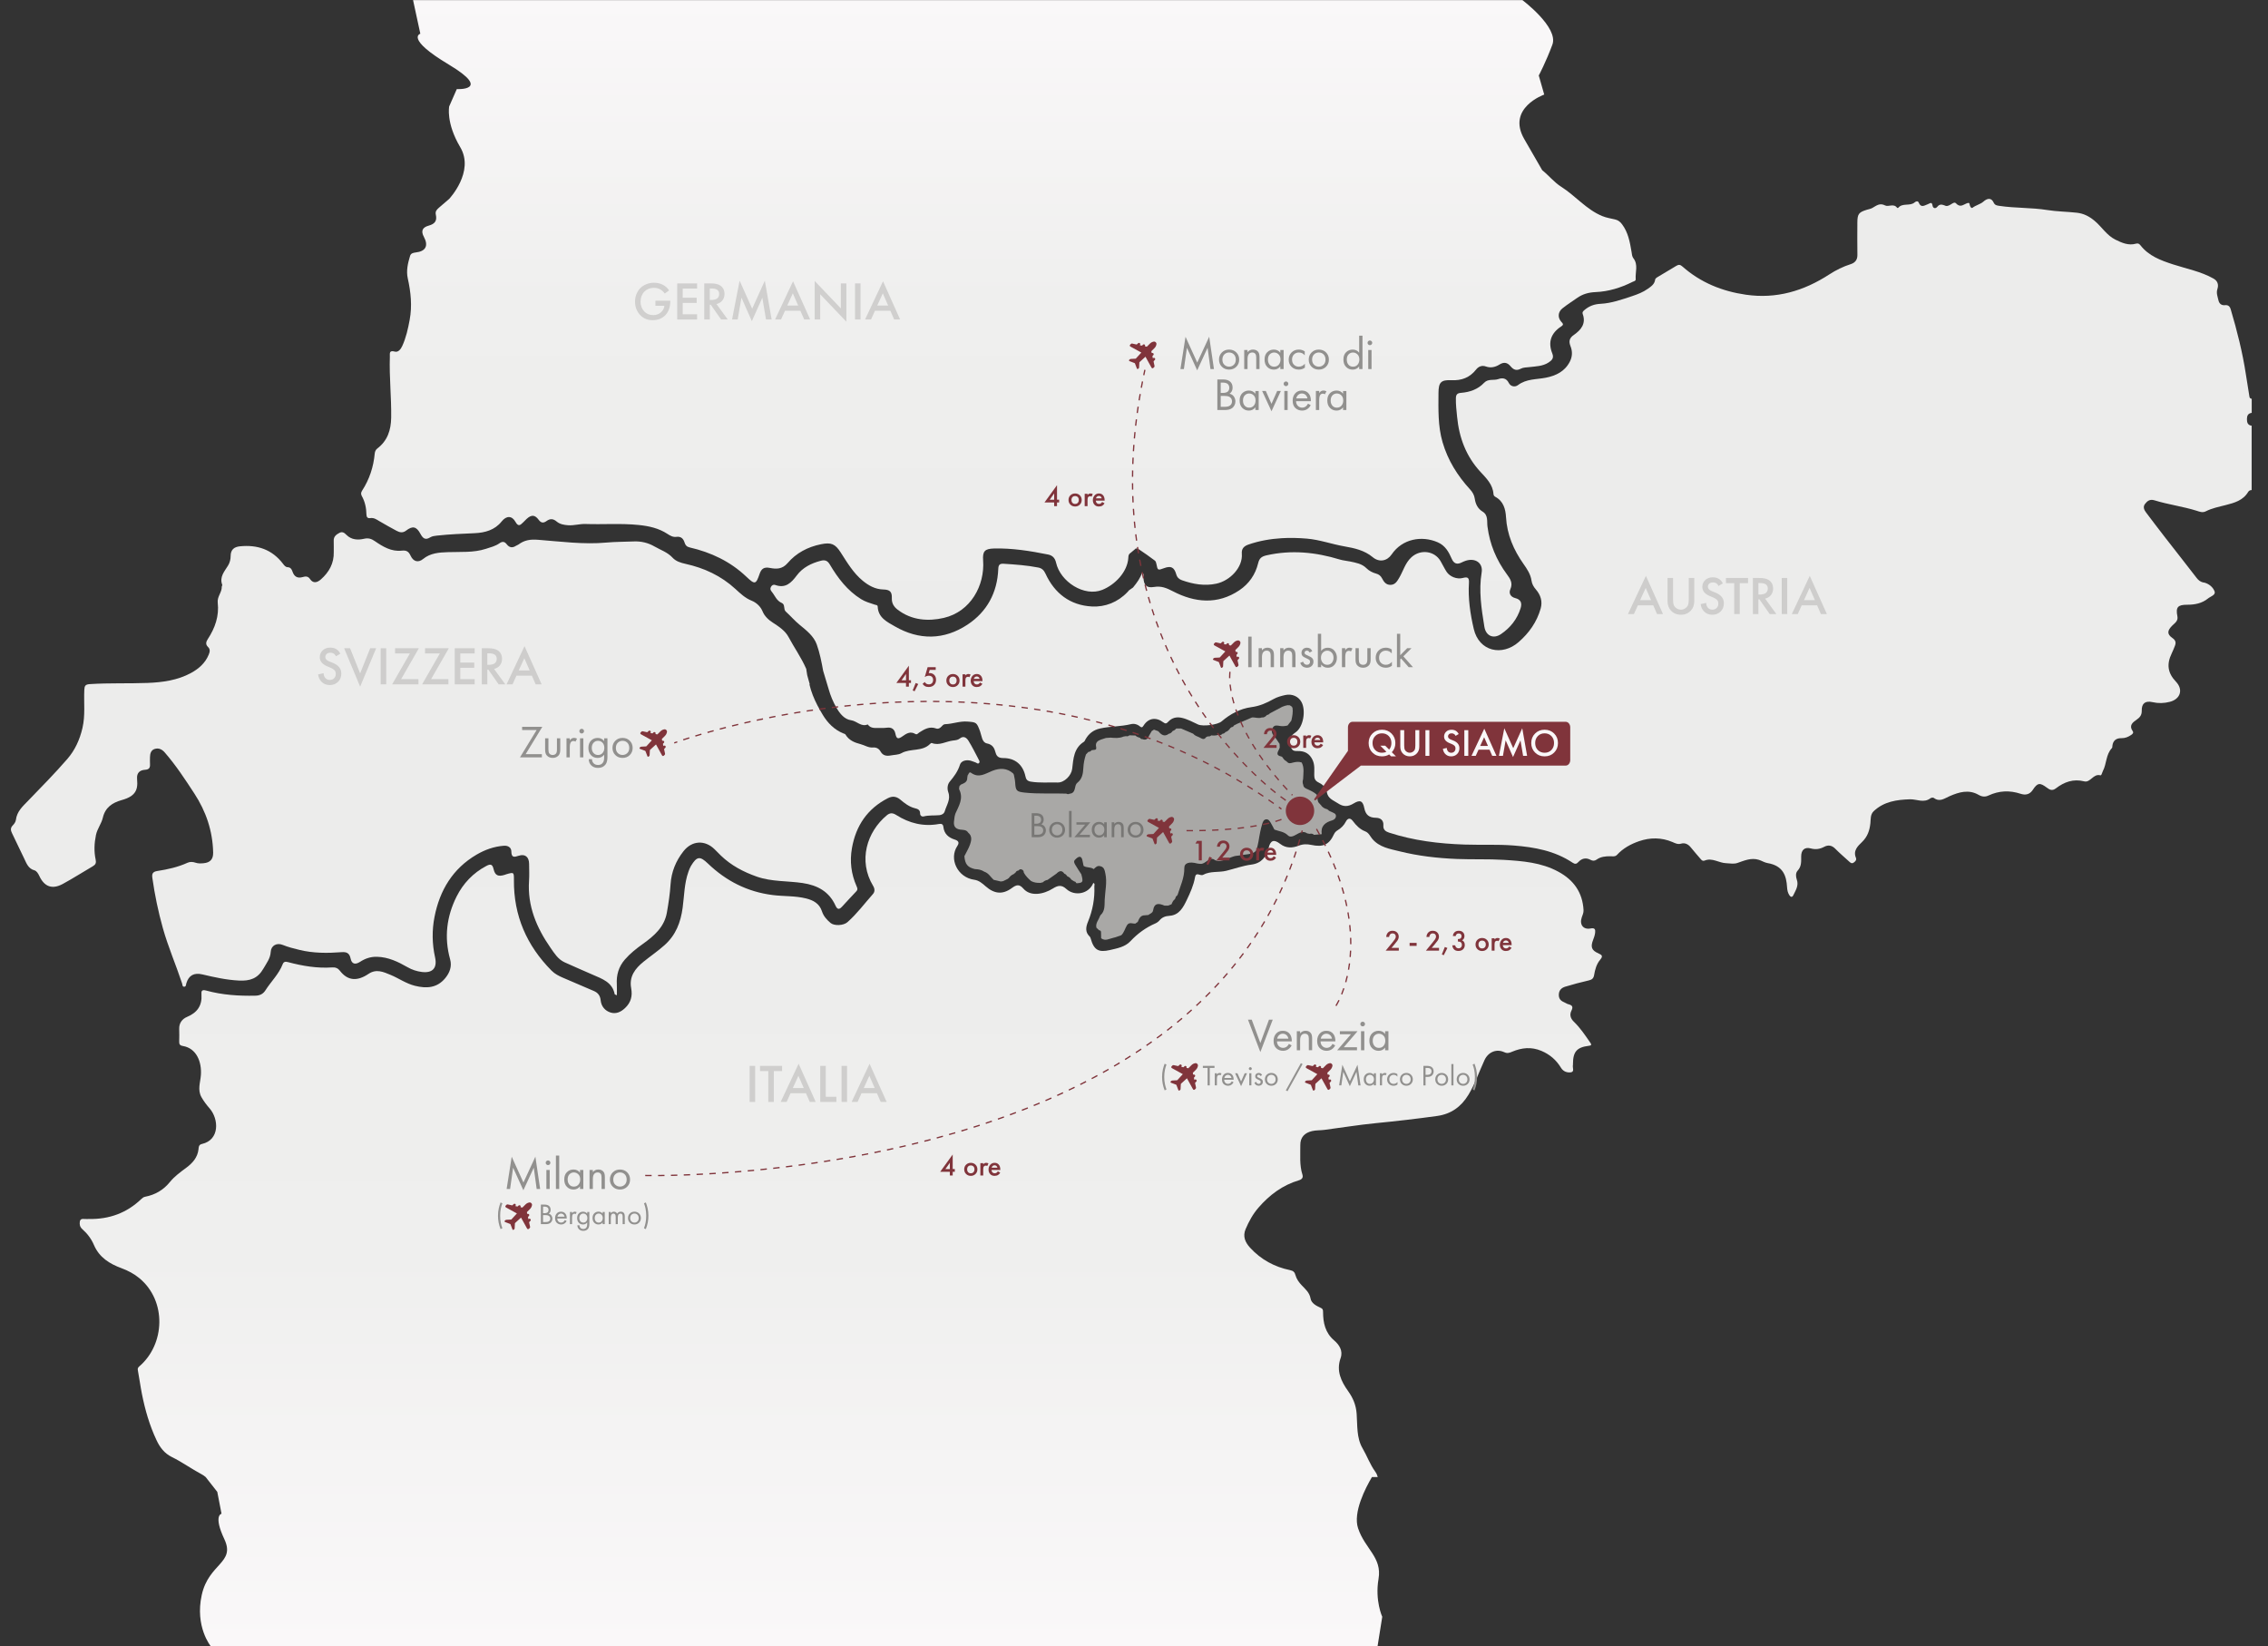 <?xml version="1.0" encoding="UTF-8"?>
<svg xmlns="http://www.w3.org/2000/svg" xmlns:xlink="http://www.w3.org/1999/xlink" viewBox="0 0 1772 1286">
  <rect x="0" y="0" width="1772" height="1286" fill="#333333" stroke="none"/>
  <defs>
    <style>
      .cls-1 {
        fill: url(#Unbenannter_Verlauf_28-2);
      }

      .cls-1, .cls-2, .cls-3, .cls-4, .cls-5, .cls-6, .cls-7, .cls-8, .cls-9 {
        stroke-width: 0px;
      }

      .cls-2 {
        fill: #c6c5c3;
        opacity: .8;
      }

      .cls-10 {
        opacity: .3;
      }

      .cls-11 {
        opacity: .3;
      }

      .cls-3 {
        fill: url(#Unbenannter_Verlauf_28);
      }

      .cls-4 {
        fill: #787775;
      }

      .cls-5 {
        fill: #858482;
      }

      .cls-6 {
        fill: #91908e;
      }

      .cls-7 {
        fill: #80343b;
      }

      .cls-8 {
        fill: #ececeb;
      }

      .cls-9 {
        fill: #faf8f9;
      }
    </style>
    <linearGradient id="Unbenannter_Verlauf_28" data-name="Unbenannter Verlauf 28" x1="656.93" y1="635.29" x2="656.93" y2="1285.89" gradientUnits="userSpaceOnUse">
      <stop offset="0" stop-color="#ececeb"></stop>
      <stop offset=".53" stop-color="#efefee"></stop>
      <stop offset="1" stop-color="#faf8f9"></stop>
    </linearGradient>
    <linearGradient id="Unbenannter_Verlauf_28-2" data-name="Unbenannter Verlauf 28" x1="780.26" y1="497.22" x2="780.26" y2=".11" xlink:href="#Unbenannter_Verlauf_28"></linearGradient>
  </defs>
  <g id="Karte">
    <path class="cls-8" d="m764.49,593c-2.55-4.82-4.95-9.75-7.83-14.36-1.45-2.32-3.76-4.19-6.84-1.71-1.47,1.18-3.28,1.31-5.15,1.52-5.56.62-10.75,4.28-16.68,1.94-.28-.11-.88.29-1.18.59-6.17,6.41-15.44,3.37-22.49,7.35-2.37,1.34-5.56,1.24-8.38,1.78-3.24.61-6.14.17-7.9-2.99-1.36-2.44-3.45-3.43-6.06-3.22-3.54.28-6.33-1.75-9.45-2.56-5.04-1.3-9.24-3.04-11.99-7.61-.26-.43-1.03-.59-1.59-.81-7.09-2.87-12.26-8.13-16.06-14.42-2.97-4.92-5.74-9.99-7.87-15.48h-.01s-.04-.14-.04-.14c-1.03-2.67-1.92-5.42-2.59-8.32.1,0,.19,0,.28,0l-1.45-5.22c-.21-.57-.39-1.23-.54-1.96h0c-.22-1.05-.41-2.25-.58-3.66-.05-.45-.05-.94-.23-1.34-3.83-8.73-9.37-16.53-13.86-24.91-2.46-4.6-7.25-7.93-11.95-10.93-3.37-2.15-6.65-5.03-8.25-8.95-1.67-4.09-5.15-6.99-8.49-8.33-5.21-2.09-8.95-5.72-12.75-9.2-11.19-10.26-24.33-16.37-38.94-19.59-3.84-.85-7.57-2.02-10.11-4.79-3.97-4.34-9.4-6.05-14.19-8.82-4.86-2.8-10.32-4.17-16.16-3.91-7.12.32-14.24.22-21.38.88-17.85,1.63-35.65-.81-53.37-2.17-6.2-.48-10.68.25-15.28,3.66-.6.45-1.39.64-2.02,1.05-2.76,1.79-5.12,1.47-7.17-1.17-1.64-2.1-3.24-2.56-5.77-.78-3.09,2.17-6.86,3.1-10.48,4.28-9.78,3.18-19.83,2.26-29.82,2.62-6.77.25-13.57.64-19.32,5.35-3.78,3.09-7.59,2.04-9.68-2.43-1.53-3.27-3.07-4.54-7.07-4.09-7.97.9-14.66-3.1-20.98-7.46-2.59-1.78-4.95-2.62-8.41-1.82-4.73,1.09-9.78.9-13.67-2.98-1.6-1.6-3.16-2.91-5.57-1.63-2.53,1.34-4.6,2.9-4.44,6.24.14,2.89-.05,5.79.03,8.68.25,8.86-3.67,15.81-10.09,21.45-2.65,2.33-5.94,3.52-8.49-.34-1.53-2.31-3.56-2.14-5.62-1.53-4.19,1.23-6.7-.31-8.06-4.3-.6-1.77-1.48-3.31-3.78-3.39-1.68-.06-2.67-1.43-3.58-2.62-8.54-11.24-20.1-15.07-33.73-13.69-4.43.45-7.24,2.57-7.22,7.6,0,2.54-.64,5.17-2,7.39-2.87,4.69-6.94,8.95-4.52,15.21.12.32-.43.85-.41,1.27.19,4.48-3.71,7.77-3.16,12.57,1.19,10.38-2.07,19.78-7.76,28.42-1.34,2.04-1.98,4.12.17,6.16,1.84,1.74,1.47,3.75.6,5.88-2.72,6.71-7.9,11.2-13.96,14.48-10.49,5.68-22.17,7.28-33.83,7.73-15.03.58-30.1-.06-45.15.92-3.51.23-4.16,1.32-4.31,4.55-.46,9.89.88,19.74-1.44,29.73-2.14,9.22-5.89,17.35-11.82,24.2-9.74,11.24-20.23,21.85-30.57,32.56-4.24,4.39-8.81,8.36-9.61,14.98-.18,1.53-1.29,3.17-2.42,4.31-2.01,2.03-1.71,3.92-.59,6.19,3.22,6.55,6.28,13.18,9.48,19.74,1.83,3.75,3.11,7.86,8.02,9.21,1.67.46,2.93,2.52,3.8,4.38,3.92,8.44,10.01,10.73,18.27,6.28,7.99-4.31,15.64-9.27,23.5-13.83,2.16-1.26,2.81-2.58,2.25-5.18-1.39-6.38-1.1-12.82.23-19.25,1-4.85,4.27-8.8,5.36-13.45,1.89-8.11,7.42-11.74,14.7-13.81,2.76-.79,5.42-1.68,7.82-3.44,4.66-3.43,4.66-8.26,4.25-13.18-.39-4.69,2.15-6.81,6.28-7.07,3.09-.2,3.97-1.57,3.82-4.32-.1-1.82-.03-3.65-.01-5.48.03-2.94.82-5.67,3.88-6.53,3-.85,5.55.38,7.67,2.82,8.69,9.99,15.9,21.02,23.11,32.06,9.16,14.01,14.31,29.27,14.69,46.06.12,5.18-2.25,7.89-7.4,8.37-2.09.2-4.24.33-6.34-.39-2.06-.71-4.26-.89-6.25.02-7.53,3.43-15.55,5.22-23.62,6.45-3.99.61-4.3,2.55-3.88,5.49,1.86,13.19,4.57,26.2,8.16,39.03,4.13,14.76,10.28,28.83,15.08,43.37.29.89.12,2.48,1.51,2.5,1.65.03,1.45-1.55,1.79-2.68,1.88-6.2,6.02-8.46,12.52-6.93,9.42,2.23,18.79,4.32,28.6,4.81,8.63.43,14.7-1.59,19.16-9.45,2.4-4.23,5.36-7.8,5.65-13.03.28-4.9,4.75-7.25,9.32-5.39,4.23,1.72,8.63,2.82,13.05,3.9,10.85,2.65,21.85,2.64,32.88,1.8,3.77-.29,6.26.47,7.15,4.93.87,4.36,3.61,5.05,7.39,2.61,4.04-2.61,8.27-4.08,13.25-3.95,8.87.23,16.49,3.92,23.87,8.15,3.54,2.03,7.26,3.22,11.12,3.71,8.48,1.08,12.21-3.15,10.37-11.41-2.34-10.52-2.48-21.18-.43-31.64,4.06-20.71,14.2-37.67,32.84-48.59,6.55-3.84,13.67-6.39,21.35-6.96,3.21-.24,5.79,1.36,5.83,4.42.07,4.91,2.08,4.62,5.68,3.42,5.04-1.69,8.17.89,8.2,6.33.03,4.42.25,8.85-.05,13.25-1.33,19.66,5.88,36.62,16.76,52.26,2.96,4.25,5.88,9.02,10.96,11.35,7.32,3.34,14.72,6.5,22.09,9.74,7.34,3.22,15.27,5.78,17.12,15.21.05.23.67.35,1.69.83,0-3.14.13-5.82-.03-8.5-.44-7.3,1.43-13.79,6.27-19.39,4.09-4.73,8.95-8.57,14-12.17,8.81-6.28,16.85-13.18,18.84-24.54,1.28-7.28,2.4-14.64,2.87-22.01.62-9.79,4.12-18.29,10.06-25.86,6.68-8.52,16.87-9.05,24.43-1.49,1.62,1.62,3.21,3.26,4.85,4.84,8.02,7.72,17.57,12.76,28.02,16.43,11.64,4.09,23.93,3.24,35.86,5.02,11.67,1.74,20.71,6.69,25.68,17.68,1.48,3.27,2.98,3,5,.85,3.75-3.98,7.36-8.08,11.17-12,1.4-1.44.91-2.61.26-4.07-4.2-9.54-5.44-19.37-3.61-29.74,3.11-17.58,12.06-30.78,28.03-38.99,3.35-1.72,6.51-1.62,9.7,1.05,3.35,2.81,6.9,5.62,11.26,6.72,2.46.62,4.29,1.2,4.27,4.23,0,1.64,1.4,2.58,2.86,2.21,4.05-1.04,8.17-.56,12.23-.96,1.83-.18,3.6-1.12,4.18-3.1,1.4-4.82,4.77-9.14,2.75-14.81-.92-2.57-.83-5.93,1.17-8.32,3.34-4,6.31-7.97,7.93-13.16.96-3.08,4.76-4.04,8.25-3.2,1.32.32,2.56.96,3.87,1.35.93.28,1.87,1.57,2.85.44.85-.99-.05-2.03-.52-2.93Z"></path>
    <path class="cls-8" d="m1759.28,322.49v-10.97c-.97-.13-1.61-.56-1.78-1.63-.91-5.82-1.89-11.63-2.78-17.46-2.63-17.23-6.89-34.07-11.84-50.76-.73-2.46-2.02-3.56-4.59-3.28-2.78.3-4.49-1.43-4.99-3.76-.61-2.86-1.89-5.65-.83-8.86,1.07-3.25.32-6.27-3.08-8.18-9.89-5.57-21.01-7.62-31.63-11.08-9.63-3.14-18.94-6.57-25.43-14.91-.98-1.26-1.91-1.7-3.48-1.26-5.87,1.67-11.03-.66-16.09-3.15-6.84-3.37-10.69-10.12-16.41-14.83-4.21-3.47-8.45-5.61-13.77-6.2-7.68-.85-15.48-.89-23.04-2.1-12.45-1.99-25.05-1.38-37.47-3.26-2.1-.32-3.45-.47-4.51-2.73-1.78-3.76-4.87-3.31-7.96-.56-2.32,2.07-5.84,2.72-8.49,4.79-.83.65-2-.96-2.16-2.31-.2-1.73-.81-1.73-2.42-1.13-2.63.99-4.97,3.57-8.37-.08-1.99-2.13-5.26,3.72-8.86,1.67-.13-.07-.28-.11-.43-.16-2-.7-3.66-.77-5.24,1.21-1.4,1.75-3.36,1.25-3.72-.87-.58-3.4-1.86-1.76-3.64-1.15-2.41.82-5.37,3.27-7.15-1.21-.6-1.51-2.18-1.08-3.11-.25-3.71,3.32-9.55.16-12.94,4.34-.12.14-.75.12-.85-.02-2.62-3.73-6.76-.52-9.34-1.86-4.34-2.26-6.98.3-10,1.95-1.4.77-2.85.97-4.27,1.41-6.35,1.94-7.41,3.28-7.45,10.03-.04,8.46-.09,16.92.03,25.38.05,3.83-1.98,6.06-5.22,7.08-5.98,1.89-11.55,4.67-16.72,8.02-19.91,12.93-41.3,19.3-65.16,15.86-18.59-2.68-35.36-9.47-49.55-21.98-1.66-1.46-2.87-1.78-4.75-.62-5.03,3.09-10.15,6.04-15.2,9.1-.6.36-1.33,1.04-1.4,1.64-.43,3.64-3.18,5.42-5.75,7.24-3.71,2.65-7.93,4.29-12.25,5.72-8.06,2.67-16.15,5.57-24.64,6-4.9.25-8.79,1.68-12.42,4.7-1.17.97-2.07,1.79-1.51,3.38,2.69,7.52-1.48,12.42-6.92,16.17-3.73,2.58-4.09,5.26-2.64,8.91,1.61,4.05,1.45,8.1-.5,11.93-3.91,7.7-10.81,11.09-18.9,12.66-7.34,1.42-15.14.8-21.67,5.77-2.32,1.76-5.74,1.14-7.16-1.7-1.95-3.91-5.03-4.13-8.22-3.01-3.63,1.28-7.87-.52-11.12,2.93-4.78,5.07-11.14,7.27-17.95,7.81-2.92.23-3.97,1.25-4.05,4.14-.13,4.88.47,9.68.94,14.51,1.56,16.31,7,30.95,18.3,43.13,4.64,5,9.61,9.85,10.13,17.28.07.99.61,1.72,1.46,2.18,6.34,3.39,7.98,9.68,8.33,15.81.79,13.71,5.89,25.57,13.63,36.55,2.82,4,5.56,8.06,6.27,13,.41,2.85,1.66,4.92,3.52,7.09,3.6,4.21,5.25,9.19,3.65,14.83-3,10.53-9.07,19.07-17.22,26.18-12.86,11.21-30.89,7.41-35.05-10.29-2.77-11.8-4.52-23.85-3.76-36.04.27-4.37-1.37-4.66-4.85-3.75-4.55,1.19-10.13-.99-12.66-4.9-1.73-2.67-3.08-5.59-4.7-8.33-4.76-8.07-15.66-9.34-22.65-3.03-5,4.51-6.48,10.88-9.74,16.31-1.56,2.61-3.1,5.31-6.77,5.33-3.47.01-5.17-2.44-6.47-4.99-1.08-2.11-2.55-3.24-4.72-3.82-2.83-.76-5.52-2.2-7.49-4.16-3.64-3.63-8.24-4.3-12.81-5.29-2.66-.58-5.42-.74-8.01-1.53-18.87-5.76-37.86-7.69-57.36-3.26-3.92.89-5.56,2.41-6.45,6.08-2.15,8.89-7.09,16.07-14.69,21.18-17.02,11.45-34.82,9.67-51.79.86-5.25-2.72-9.23-4.37-14.98-3.42-5.84.97-7.97-1.51-8.18-7.46-.04-1.16.71-2.65-1.02-3.79-1.42,4.23-3.79,7.59-7.11,11.66l-3.29,2.31h0c-.28.45-.66.85-1.04,1.25-7.59,7.96-17.45,11.82-27.86,11.26-16.94-.91-29.13-10.18-36.23-25.69-1.2-2.63-2.85-4.18-5.58-4.72-8.93-1.76-17.99-2.38-27.05-2.96-3.13-.2-4.12.83-4.24,4.07-.73,18.46-8.76,33.39-24.05,43.49-18.32,12.09-37.78,12.31-56.76,1.35-5.86-3.38-13.04-6.7-13.39-15.39-.06-1.43-1.41-1.28-2.4-1.61-3.6-1.19-7.24-2.21-10.54-4.25-10.78-6.69-18.18-16.45-24.48-27.09-1.89-3.19-3.93-3.71-7.09-2.9-7.41,1.92-14.09,5.26-18.7,11.43-4.37,5.85-8.82,10.36-16.91,7.45-1.33-.48-2.64.16-3.37,1.65-.73,1.5-.2,2.53.75,3.69,2.46,3.01,3.71,7,7.76,8.71,2.87,1.21,1.13,4.9,3.15,6.74,3.71,3.37,6.97,7.19,10.88,10.39,5.26,4.32,10.98,8.78,13.3,15.24,2.38,6.65,3.74,13.65,5.02,20.65h0s4.28,14.26,4.28,14.26c1.44,5.13,3.51,10.09,6.17,14.67,2.61,4.49,6.09,8.96,11.42,9.7,4.52.63,7.87,5.45,12.95,3.26,2.52,3.53,6.13,2.65,9.7,2.77,1.81.06,3.5.04,5.28-.21,3.52-.5,5.89.99,6.63,4.6.85,4.15,2.05,4.61,5.57,2.11,3.03-2.14,6.07-4.16,9.97-1.85,1.4.83,2.14-.51,3.13-1.14,4.01-2.57,8.07-4.99,13.17-3.12,1.63.6,2.93-.19,4.07-1.37.84-.87,1.64-1.94,2.96-1.98,5.86-.17,11.38-2.51,17.42-2.04,7.04.54,7.23.56,9.85,7.54,1.28,3.41,1.42,8.71,5.31,9.5,4.7.96,5.92,3.76,6.87,7.29.88,3.28,2.86,4.16,6.04,4.17,9.2.01,15.29,5.18,17.24,14.21.5,2.29,1.23,3.72,4.27,4.22,7,1.14,13.97.47,20.94.67,5.21.15,10.72-5.51,11.32-10.62.94-7.92,1.25-16.25,9.21-21.21.57-.36.83-1.24,1.21-1.9,2.54-4.44,6.15-7.29,11.28-8.44,7.99-1.79,16.26-1.47,24.23-3.41,2.37-.58,4.9.03,6.88,1.67,1.45,1.2,2,1,3.04-.65,3.66-5.75,9.56-6.74,15.2-2.54,1.78,1.32,2.53,1.23,4.03-.39,2.86-3.08,6.43-3.99,10.73-2.99,4.52,1.05,8.45,3.29,12.57,5.16,3.76,1.7,15.2.3,18.38-2.43,6.71-5.77,14.64-9.97,23.1-11.09,6.67-.88,12.04-3.29,17.59-6.4,2.73-1.53,5.91-2.39,9-3.08,5.44-1.21,10.47,1.15,12.81,5.61,3.43,6.54,1.41,19.25-4.63,23.48-4.02,2.81-5.17,4.97-4.1,10.04.89,4.2,2.28,4.68,5.75,4.61,5.24-.1,9.22,1.85,11.6,7.08,1.77,3.89,1.25,7.76,1.25,11.64,0,2.74.66,4.5,3.29,5.78,3.05,1.49,6.03,3.89,6.49,7.25.76,5.46,5.02,6.6,8.64,9.03,4.35,2.92,7.97,2.82,12.39.14,5.04-3.05,7.16-2.06,8.31,3.69,1.05,5.27,3.79,7.46,9.09,7.53,3.54.05,6.13,1.9,5.8,6.05-.27,3.28,1.84,4.68,4.43,5.53,19.16,6.27,38.94,8.65,58.99,9.33,12.76.43,25.51-.26,38.3.73,16.41,1.28,32.13,4.14,46.06,13.4,2.01,1.34,3.1,1.1,4.58-.49,2.69-2.89,5.95-3.62,9.5-1.7,1.69.91,3.2.91,4.69-.16,3.27-2.34,6.99-2.68,10.83-2.65,1.78,0,3.73.49,5.18-1.09,4.73-5.17,10.73-8.42,17.19-10.66,8.71-3.02,17.59-2.98,26.14.66,2.29.98,4.08,2.01,6.76,1.24,3-.87,5.57.47,7.58,2.99,2.54,3.2,5.31,6.22,7.94,9.35.78.93,1.72,1.35,2.82.89,5.97-2.47,11.17,1.92,16.95,2.06,2.92.07,5.76.81,8.71-.21,5.41-1.86,10.78-4.28,16.71-2.43,2.3.72,4.45,2.15,6.78,2.54,12.45,2.07,14.73,10.27,15.26,18.81.13,2.18.53,4.26,1.65,6.07.88,1.43,2.21,2.44,3.32.08,1.78-3.79,4.29-7.32,2.64-12.04-.77-2.2-1.07-5.17.67-7.03,3.08-3.31,2.75-7.14,2.75-11.08,0-5.08,2.75-7.53,7.51-6.25,3.81,1.03,7.1.53,10.5-1.27,3.13-1.66,5.97-1.19,8.62,1.5,3.4,3.46,7.13,6.59,10.71,9.88,1.04.96,2.06,1.98,3.58,1.02,1.37-.87,2.55-2.2,1.87-3.79-2.4-5.65,1.54-9.24,4.68-12.28,4.41-4.26,6.02-9.06,6.62-14.88.32-3.12-.15-6.71,2.64-9.34,7.98-7.51,18.02-8.91,28.23-9.22,5.37-.16,10.86,3.18,16.09-.84.6-.46,2.08-.62,2.61-.22,4.57,3.44,8.25.39,12.21-1.34,7.4-3.24,15.02-5.52,22.7-1.1,2.72,1.57,5.13,1.78,7.74.56,8.21-3.83,16.49-4.21,25.13-1.38,3.59,1.18,7.04.76,9.55-3.08,3.68-5.61,5.53-5.74,10.9-1.75,2.25,1.67,4.18,2.85,7.16.57,6.47-4.95,13.58-7.6,22.11-5.44,4.81,1.22,7.11-6.21,12.54-4.74.76.21,1.1-.87,1.34-1.6.19-.58.39-1.16.67-1.7,3.03-5.72,2.29-12.93,7.09-17.97.35-.37.29-1.15.36-1.75.46-4.22,3.12-6.05,7.04-5.97,2.93.06,5.36-.98,7.64-2.53.98-.67,2.14-1.61,1.17-3-3.11-4.42.02-6.81,3.06-8.9,2.6-1.78,4.11-3.65,4.02-7.03-.15-5.71,2.78-7.98,8.43-6.68,4.56,1.05,9.02.91,13.5-.25,8.36-2.16,10.64-9.6,4.8-15.72-6.45-6.76-7.45-13.6-3.33-22.09.93-1.91,1.7-3.89,2.49-5.87,1.02-2.55.65-4.39-1.92-6.17-4.45-3.09-4.05-5.87.03-9.87,1.86-1.82,4.58-3.47,3.85-7.1-1.43-7.12.3-9.05,7.69-9.03,5.92.02,11.55-1.07,16.22-4.88,1.99-1.63,6.18-2.68,5.14-5.54-1.16-3.2-4.23-5.89-8.04-6.88-.29-.08-.61-.04-.91-.11-2.16-.52-3.7-1.75-5.08-3.55-8.13-10.57-16.4-21.02-24.58-31.55-5.02-6.46-9.97-12.98-14.9-19.52-1.52-2.02-2.62-4.39-.84-6.7,1.79-2.33,3.84-3.93,7.4-2.83,10.84,3.35,22.18,4.77,33.03,8.17,2.07.65,4.46,1.75,7.04.43,4.89-2.5,10.29-3.53,15.58-4.89,6.77-1.74,13.59-3.6,17.55-10.28.55-.94,1.55-1.45,2.72-1.43v-50.26c-3.09-.46-3.72-2.55-3.69-5.26.03-2.6.88-4.4,3.69-4.79Zm-6.19,40.81c-.04.31-.06.63-.07.94,0-.32.03-.63.07-.94Zm-.04-10.58c-.02.67.06,1.38.25,2.13-.19-.75-.27-1.45-.25-2.13Zm2.82-6.18c-.87,1.06-1.65,2.16-2.16,3.34-.26.59-.45,1.21-.56,1.85.11-.64.3-1.26.56-1.85.52-1.19,1.29-2.28,2.16-3.34Z"></path>
    <path class="cls-2" d="m877.81,575.38c.62-.11,1.24-.23,1.86-.34,1.02.29,1.91.07,2.69-.65,1.58.05,3.15.1,4.73.14,1.02,1.02,2.31,1.48,3.66,1.85.41.67.98,1.06,1.8.96,2.76,1.14,4.28-.17,5.22-2.64.69-1.2,1.38-2.41,2.07-3.61.59-.39,1.17-.77,1.76-1.16,1.14.43,2.27.85,3.41,1.28,2.25,2.69,4.68,4.63,8.22,1.98,1.39-.24,2.28-1.16,3.05-2.25,1.15-.26,1.98-.99,2.71-1.86,1.25,0,2.51-.01,3.76-.02,2.74,1.17,5.47,2.34,8.21,3.52.42.19.85.37,1.27.56,1.19,1.49,2.98,2.04,4.61,2.73,1.76.75,3.69,2.74,5.49-.03.45-.21.9-.43,1.35-.64,1.02.17,1.93-.02,2.69-.77,1.87.29,3.72.12,5.54-.38,1.31.45,2.38.06,3.28-.92.98,0,1.68-.51,2.23-1.26,1.82-.55,3.02-1.83,4-3.37.31.04.5-.1.56-.41,1-.05,1.7-.55,2.16-1.43.81-.41,1.61-.83,2.42-1.24,3.87-1.66,7.74-3.32,11.62-4.98,2.52-.23,5.04,1.03,7.56.02,1.79.21,3.05-.7,4.14-1.97.95-.07,1.69-.54,2.29-1.26,3.21-1.71,6.43-3.41,9.64-5.12.74-.26,1.47-.53,2.21-.79.62-.14,1.23-.29,1.85-.43.62.01,1.25.03,1.87.04.57.39,1.15.78,1.72,1.17-.05.32.08.55.37.69.54,3.44-.15,6.78-.9,10.11-.99,1.28-1.98,2.56-2.97,3.84-1.93.48-3.85.66-5.86.35-2.04-.31-4.46-1.03-5.71,1.42-1.21,2.38-.82,4.71,1.3,6.56-.07.31.05.5.36.57,1.23,1.81,2.46,3.62,3.69,5.43.04.97.07,1.95.11,2.92-.65,2.59-4.39,5.83,1.49,7.03.08.29.26.4.55.33.81,1.31,1.61,2.61,3.12,3.24.03.31.2.45.52.42,1.4,1.92,3.24,1,4.87.62,2.21-.52,4.36-.8,6.54-.03l.1.09c2.18,4.15,1.2,8.56,1.08,12.9-.43,1.51-.57,3.01.1,4.49.18,2.19,2.03,2.83,3.58,3.52,2.45,1.1,4.84,2.22,6.86,4.03.2.53.4,1.06.6,1.59.11,2.15.02,4.38,2.09,5.84,0,.33.15.52.48.56,1.16,1.99,2.98,3.03,5.16,3.54.08.29.26.4.56.31.68,1.13,1.95,1.3,2.99,1.86,1.29.7,3.09,1.07,3.22,2.81.15,1.86-1.29,3.2-2.84,3.65-5.51,1.59-9.19,4.39-8.28,10.81-2.01.18-4.01.35-6.02.53-.97-.96-2.13-1.12-3.4-.77-.63-.12-1.26-.25-1.9-.37-3.02-2.08-5.68-.72-8.35.82-2.13,1.23-4.82,2.65-6.68.78-3.04-3.05-6.97-3.19-10.54-4.53l-.1-.1c-.92-1.72-1.78-3.47-2.78-5.15-.85-1.42-1.81-3.05-3.75-2.78-1.91.27-2.48,2.1-2.98,3.66-.64,2-1.09,4.07-1.54,6.13-1.05,4.84-1.41,9.84-3.17,14.52-.37.41-.74.82-1.11,1.22-3.39,2.01-7.3,1.76-10.97,2.55-.91.11-1.83.23-2.74.34-3.27.21-6.05,1.93-9.06,2.94-2.78.93-5.5,1.84-8.38.43-1.1-.87-2.25-1.34-3.58-.46-2.98.63-4.83,4.02-8.32,3.4-.61-.08-1.22-.15-1.83-.23-6.19-1.7-10.21-.49-10.14,3.6.13,7.55-3.14,14.05-5.27,20.93-.26.07-.36.23-.27.49-.92.47-1.39,1.24-1.45,2.26-.3.08-.41.28-.34.58-1.43.95-2.03,2.45-2.64,3.95h.02c-.89.35-1.78.72-2.68,1.09-.94,0-1.89,0-2.83,0-4.28-1.83-7.98-2.44-8.95,3.76-.31,2.01-2.38,2.51-3.76,3.57-.92.08-1.84.15-2.76.23-3.42,0-4.35,2.62-5.43,5.11-.63.45-1.25.9-1.88,1.35-2.23.21-4.84-1.46-6.56,1.31-1.56,2.54-2.19,5.6-4.41,7.76-2.12.71-4.2,1.63-6.37,2.08-3.09.64-6.19,2.81-9.4.32-.03-1.53-.06-3.06-.09-4.6.06-1.1-.56-1.57-1.56-1.69-.69-.66-1.38-1.31-2.06-1.97-.84-3.61,1.88-6.12,2.82-9.18.28-.07.39-.25.33-.53,3.76-3.34,3.13-7.8,3.34-12.16.33-6.79,2-13.54.53-20.37-.52-2.45-.86-5.18-4.07-5.82-2.31-.61-3.61.99-5.04,2.3-2.3-1.8-5.45-.88-7.82-2.46l-.12-.15c-.27-1.3-.56-2.6-.81-3.9-.61-3.25-2.09-4.14-4.8-1.82-.24.24-.49.48-.73.72-1.85,1.46-.8,3.05-.02,4.42,1.42,2.47,3.05,4.81,4.6,7.2,1.65,6.15,1.38,6.69-3.65,7.05-.72-.28-.66-1.56-1.75-1.35-.81-.52-1.63-1.04-2.44-1.56-.72-1.17-1.68-2.05-3.01-2.46-.61-.92-1.28-1.78-2.4-2.13-2.05-3.05-4.11-2.1-6.18-.02-2.31,1.63-4.61,3.26-6.92,4.89-1.4.24-2.64.78-3.63,1.83-.61.16-1.22.32-1.83.48-2.58.1-5.09-.14-7.41-1.42-2.21-1.88-4.23-3.94-5.67-6.5-.16-1.08-.34-2.15-1.64-2.48-1.18-.66-1.92.13-2.69.82-1.02.07-1.72.59-2.13,1.51-.5.41-.99.82-1.49,1.23-1.72.66-2.97,1.86-4,3.34-.31-.04-.52.09-.61.39-1.21.59-2.42,1.18-3.63,1.77-.62.09-1.23.18-1.85.27-1.85-.43-3.71-.87-5.56-1.3-2.38-2.18-3.97-5.28-7.32-6.35-2.2-1.49-4.7-1.94-7.29-2.02-5.72-1.33-7.75-3.82-8.25-10.1,1.53-3.1,3.38-6.09,4.5-9.33,1.07-3.1,1.64-6.51-1.55-9.07,0,0,.04.04.04.04-1.48-2.49-4.14-2.08-6.38-2.42-3.75-.58-5.1-2.71-4.74-6.25.14-1.33.34-2.65.51-3.98.19-.73.38-1.45.57-2.18,2.68-6.03,6.53-11.84,3.04-18.9-.34-.69.1-1.77.17-2.67.37-.38.74-.76,1.1-1.14,2.4-1.07,5.08-1.87,4.99-5.28.09-.62.18-1.24.27-1.86.81-.88,1.05-3.29,2.76-2.05,6.09,4.39,11.16.57,16.53-1.56,5.84-2.31,11.49-2.37,16.47,2.17-.08.3.03.49.33.58.36,2.08.93,4.14,1.05,6.24.4,6.6,1.05,7.32,7.69,8.02,10.73,1.12,21.51.39,32.25.77.88.47,1.76.57,2.65.05,2.88-.13,3.71-2.26,4.22-4.53.33-1.51.56-3.03,1.83-4.03,3.72-2.93,4.43-7.1,4.64-11.4.18-3.66.85-7.19,2.04-10.65.63-.67,1.26-1.34,1.88-2.01,1.04-.06,1.89-.47,2.52-1.32.71-.09,1.42-.19,2.13-.28,1.87-.09,1.61-1.4,1.38-2.57-.62-3.23,1.35-4.59,3.93-5.51,1.25-.44,2.52-.81,3.79-1.22,1.22-.09,2.44-.17,3.66-.26,3.38.33,6.76.59,10.01-.8Z"></path>
    <path class="cls-3" d="m1248.9,744.72c-5.41-2.28-6.35-5.03-4.2-10.5.71-1.82,1.37-3.73,1.59-5.65.26-2.36-.07-4-3.55-3.31-5.71,1.13-8.85-3-6.9-8.66.65-1.87,1.5-3.61,1.39-5.68-.76-13.84-7.72-23.52-19.72-30.02-13.36-7.24-28.04-8.33-42.72-9.23-12.13-.74-24.29-.2-36.46-.69-15.24-.62-30.23-2.33-44.92-6-7.47-1.87-15.6-3.05-21.2-9.65-1.72-2.03-2.72-4.82-5.54-5.9-4.12-1.59-7.07-4.61-9.66-8.07-2.08-2.78-4.09-2.31-5.58.58-1.44,2.81-3.55,4.85-6.19,6.51-1.22.76-2.3,1.65-3.01,3.22-3.74,8.18-8.49,10.3-17.67,8.33-3.4-.73-6.49-.74-10.04.64-4.59,1.78-9.67,2.15-14.25-1.4-4.99-3.87-7.61-2.88-9.08,3.02-1.78,7.11-5.69,12.08-13.35,13.09-6.8.89-13.21,3.24-19.8,4.87-5.91,1.46-12.41.03-18.14,3.19-.77.42-2.13.06-3.11-.25-2.04-.65-2.8.27-3.12,2.09-1.09,6.33-3.75,12.14-6.48,17.84-2.76,5.75-5.95,11.76-13.37,12.27-3.34.23-5.78,1.1-7.9,3.59-.86,1.01-2.06,1.87-3.27,2.39-7.45,3.24-13.83,7.87-19.38,13.82-4.25,4.56-10.27,5.59-16.05,6.95-8.89,2.08-12.52-.02-15.01-8.83-.16-.57-.35-1.24-.75-1.62-3.81-3.54-3.1-7.55-1.38-11.74,3.62-8.81,5.32-17.98,4.94-27.51-.04-.9.67-2.16-.81-2.69-3.49,8.71-14.68,10.61-21.11,4.67-3.64-3.36-6.54-2.81-10.48-.34-7.46,4.67-17.58,6.42-23.05.09-3.19-3.69-5.45-3.08-8.97-.48-7.23,5.34-13.73,4.62-20.5-1.32-2.6-2.29-5.27-4.64-8.93-5.13-12.98-1.76-19.99-16.28-13.18-26.43,1.68-2.51.95-4.03-2.08-4.97-4.78-1.48-8.24-4.42-8.84-9.81-.23-2.11-1.31-2.74-3.46-2.35-12.08,2.22-23.23-.55-33.42-7.05-2.88-1.84-5.02-1.66-7.37.3-15.48,12.89-22.59,35.36-10.62,55.16,1.41,2.33,1.36,4.6-.2,6.35-6.55,7.36-12.43,15.36-19.86,21.91-3.23,2.85-10.42,2.99-13.19.67-2.95-2.47-5.55-5.38-6.73-9.05-1.99-6.19-6.76-8.7-12.41-10.12-8.57-2.14-17.45-1.56-26.15-2.66-19.71-2.49-36.37-10.99-50.56-24.61-6.22-5.97-8.63-5.75-13.25,1.88-.85,1.4-1.43,2.99-1.99,4.55-3.25,9.09-3.23,18.75-4.51,28.15-1.55,11.41-5.32,21.28-14.11,29.14-5.22,4.67-10.99,8.57-16.4,12.95-6.61,5.34-11.39,11.55-9.71,20.67,1.13,6.12-.11,11.15-4.79,15.57-3.29,3.11-7.01,4.73-11.11,3.53-4.45-1.31-7.45-4.8-7.94-9.63-.37-3.64-2.1-5.88-5.32-7.26-7.96-3.4-15.9-6.82-23.86-10.23-3.36-1.44-6.55-3.01-9.22-5.7-19.4-19.57-29.58-42.93-29.36-70.63.05-6.36,0-6.36-6.27-4.51-.29.09-.56.24-.85.33-5.14,1.6-7.62.61-8.79-4.52-.95-4.15-2.72-3.93-5.72-2.35-10.29,5.42-18,13.61-23.11,23.75-7.83,15.55-9.88,32.02-5.12,49.07,1.57,5.61-.29,10.52-3.83,14.81-6.37,7.74-14.64,8.16-23.61,5.95-6.9-1.7-12.66-5.88-19.1-8.55-5.59-2.32-11.13-4.87-17.23-.76-8.7,5.86-16.18,5.55-22.34-2.47-1.5-1.96-3.43-2.76-5.96-2.59-11.79.81-23.28-1.13-34.62-4.15-1.91-.51-3.32-.39-4.09,1.58-3,7.79-9.09,13.53-13.47,20.41-1.81,2.84-4.27,4.16-7.95,4.24-12.97.27-25.8-.55-38.32-3.99-3.68-1.01-3.92.48-3.74,3.22.57,8.54-3.36,14.02-11.17,17.3-3.97,1.67-6.41,4.88-6.23,9.59.12,3.19.08,6.4,0,9.59-.05,2.09.36,3.16,2.87,3.58,10.7,1.79,14.81,12.46,14.08,22.71-.41,5.78-2.8,11.52.46,17.31,1.81,3.21,4,6.04,6.39,8.78,7.15,8.21,8.03,24.56-6.04,27.74-2.69.61-2.5,2.67-2.67,4.11-.73,6.51-4.76,10.89-9.53,14.43-4.63,3.44-9.24,6.74-12.92,11.28-4.96,6.12-11.45,9.9-19.2,11.39-1.31.25-2.19.95-3.07,1.8-11.37,10.94-25.06,15.85-40.73,15.6-1.37-.02-2.75.1-4.11-.03-2.79-.27-3.3,1.23-3.27,3.6.02,1.86.74,3.2,2.05,4.36,3.94,3.47,7.02,7.57,9.09,12.4,4.15,9.68,12.19,14.68,21.6,18.13,5.01,1.84,9.8,4.4,13.87,7.76,21.51,17.78,20.15,51.68-.1,68.96-1.32,1.12-1.27,1.99-.99,3.49,1.14,5.93,1.89,11.94,3.07,17.86,2.48,12.51,6,24.73,11.46,36.29,2.61,5.53,6.09,10.24,11.95,13.11,8.02,3.92,15.3,9.25,23.16,13.42,1.25.67,2.32,1.4,3.24,2.2l9.1,11.6,3.31,17.09s-6.61,1.1,2.2,19.84c8.82,18.74-12.12,18.74-17.64,43.54-5.51,24.8,7.03,40.09,7.03,40.09h911.63l3.66-22.98s-5.82-12.6-2.91-29.57c2.91-16.96-10.57-23.35-15.98-39.59-4.14-12.41,5.89-31.64,10.85-40.02h4.52c-.38-1.43-.97-2.82-1.94-4.16-4.08-5.66-6.44-12.3-9.95-18.33-4.8-8.24-3.9-17.9-4.6-27.02-.51-6.66-2.73-12.11-6.59-17.5-5.46-7.63-9.51-15.89-5.94-25.88,2.04-5.71-1.07-10.42-4.97-13.75-7.08-6.03-8.71-13.82-8.74-22.29,0-1.95-.36-2.57-1.99-3.31-3.36-1.53-7.13-3.49-7.77-7.18-.83-4.73-4-7.26-6.86-10.3-2.2-2.34-4.1-4.89-4.96-8.06-.59-2.17-1.56-3.29-4.18-3.83-12.22-2.52-22.78-8.27-31.27-17.54-3.81-4.17-5.88-8.87-3.47-14.53,2.56-6.03,5.72-11.78,10.02-16.73,8.62-9.93,18.83-17.62,31.64-21.4,2.28-.67,3.47-2.05,2.73-4.38-2.42-7.57-1.57-15.36-1.66-23.08-.07-6.02,3.31-9.63,9.26-10.98,3.17-.72,6.34-.51,9.49-.92,13.34-1.71,26.62-3.92,40-5.23,16.11-1.57,32.17-3.42,48.2-5.65,10.77-1.5,18.66-7.1,24.33-16.41,5.26-8.64,8.43-18.16,12.64-27.24,2.89-6.23,9.23-9,15.35-6.18,2.55,1.18,4.11.54,6.23-.35,7.53-3.16,14.98-4,22.93-.63,6.65,2.82,11.61,7.19,15.21,13.13,1.93,3.17,4.99,3.96,7.74,3.59,3.09-.42,1.09-3.78,1.64-5.77.08-.28.01-.61.01-.91.03-9.36,3.04-12.85,12.19-14.01,1.72-.22,2.76-.42,1.38-2.41-3.97-5.73-7.83-11.57-12.87-16.42-2.72-2.62-3.44-5.55-1.91-8.61,1.63-3.26.45-4.34-2.48-5.09-1.16-.3-2.17-1.1-3.3-1.56-2.86-1.17-4.29-3.07-4.04-6.34.25-3.32,2.38-4.98,5.03-5.79,6.08-1.85,12.24-3.47,18.43-4.9,2.44-.56,3.65-1.6,4.07-4.09.73-4.36,1.9-8.7,4.82-12.13,2.28-2.69,1.39-3.68-1.4-4.86Z"></path>
    <path class="cls-1" d="m1276.12,201.69c-1.02-1.32-1.13-3.42-1.43-5.21-1.27-7.5-2.61-14.95-7.36-21.27-1.41-1.88-2.92-3.18-5.39-3.77-3.34-.8-6.73-1.28-10.03-2.63-12.55-5.14-21-15.89-32.08-22.88-5.54-3.5-9.75-8.86-14.9-12.99l-14.02-24.31c-14.02-24.31,15.6-34.76,15.6-34.76l-4.26-14.9s5.67-10.64,10.64-24.12c4.97-13.48-23.41-34.75-23.41-34.75H322.73l5.67,26.24s-12.06,3.55,22.28,24.12c34.34,20.57,6.21,19.15,6.21,19.15l-5.93,13.48s-2.7,12.77,8.65,31.92c11.35,19.15-8.65,40.34-8.65,40.34h.01c-2.72,2.25-5.4,4.55-8.03,6.9-1.61,1.44-3.03,2.77-2.43,5.41,1.07,4.77-.67,7.23-5.54,8.58-5.01,1.38-6.24,4.22-3.8,8.75,3.75,6.94,1.49,11.35-6.44,12.23-2.02.23-3.74.72-4.34,2.67-1.74,5.7-3.12,11.63-1.81,17.5,2.4,10.77,3.52,21.55,1.5,32.43-1.3,6.99-2.82,13.97-5.83,20.51-1.16,2.52-3.16,5.03-5.76,4.32-4.73-1.29-3.81,1.58-3.9,4.08-.53,15.82,1.27,31.58,1.04,47.41-.15,9.84-2.83,18.09-10.84,24.21-1.27.97-1.88,2.41-2.02,3.96-.95,10.43-4.13,20.1-9.83,28.92-.88,1.37-1.15,2.66-.26,4.23,2.51,4.45,3.52,9.35,3.61,14.4.04,2.21.98,3.15,3.05,2.84,2.84-.42,4.88,1.11,7.12,2.43,4.45,2.62,8.96,5.13,13.51,7.57,2.38,1.27,4.81,1.7,7.25-.18,5.06-3.89,8.09-3.38,11.19,2.35,1.91,3.53,3.73,5.36,7.76,2.85,1.47-.91,3.39-1.14,5.24-1.34,9.8-1.07,19.63-1.45,29.47-1.89,7.99-.36,15.66-2.4,21.05-9.16,3.66-4.59,8.02-4.71,10.84.38,2.1,3.79,3.64,2.64,5.76.53.97-.97,1.9-1.98,2.92-2.9,3.76-3.41,6.44-3.32,9.45.76,1.95,2.64,3.86,2.53,6.17.86,2.72-1.97,5.18-1.83,7.81.4,2.51,2.12,5.63,2.68,8.92,2.93,4.61.35,9.04-1.14,13.61-.98,13.82.48,27.65-.64,41.49.77,8.19.83,15.81,2.51,22.73,7.07,2.01,1.33,4.2,2.57,6.81,2.21,3.53-.49,5.48,1.37,6.41,4.47.63,2.09,1.7,3.27,3.97,3.79,16.68,3.85,31.72,10.92,44.26,22.84,6.72,6.38,7.51,6.21,10.4-2.21,1.35-3.92,3.41-5.51,7.87-4.64,5.02.98,9.78,1.18,14-3.75,6.75-7.9,15.74-12.64,26.09-14.73,7.87-1.58,11.02-.36,15.34,6.34,5.09,7.89,9.85,16.07,17.26,22.17,4.66,3.83,9.78,6.66,16.01,6.83,5.17.14,6.93,1.67,6.74,6.83-.15,3.99,1.64,6.72,4.53,8.94,10.92,8.39,23.96,9.26,36.15,6.41,20.88-4.88,32.06-25.32,30.64-44.94-.51-7.05,1.24-9.06,8.41-9.25,14.34-.37,28.37,1.91,42.34,4.7,3.33.66,5.41,2.65,6.24,6.35,3.37,15.01,22.1,26.89,36.1,21.27,10.08-4.05,19.63-13.98,20.36-25,.09-1.35,0-2.74,1.72-3.85l3.25-2.71c.2-.38.5-.62.87-.72.7-.2,1.6.06,2.36.55,4.29,2.8,8.44,5.82,12.56,8.88.63.47.97,1.53,1.14,2.38,1.06,5.34,1.03,5.35,6.08,3.48,5.33-1.97,7.87-.74,9.48,4.86.7,2.46,2.21,3.82,4.52,4.63,8.72,3.05,17.52,4.62,26.79,2.65,10.79-2.3,20.79-12.81,19.91-23.37-.34-4.08,1.75-6.02,5.38-7.26,8.38-2.87,17.06-4.37,25.81-4.89,6.48-.39,13.02-.22,19.58.33,10.06.85,19.48,4.33,29.31,6.05,7.92,1.38,15.71,3.05,22.23,8.48,5.02,4.18,11.19,3.04,14.73-2.16,8.41-12.36,23.66-14.89,36.03-9.5,5.84,2.54,8.6,7.49,10.92,12.85,1.59,3.67,3.97,4.76,7.61,2.98,1.09-.53,2.2-1.05,3.36-1.42,7.62-2.45,13.62,1.91,12.42,9.13-2.38,14.32-.16,28.42,2.13,42.47,1.16,7.09,7.01,9.73,12.95,5.72,7.28-4.92,12.67-11.64,15.35-20.24,1.26-4.04.16-6.82-4.16-7.89-3.8-.94-5.21-3.9-3.86-6.91,2.19-4.87-.14-8.22-2.64-11.6-8.28-11.2-13.46-23.55-15.23-37.44-.5-3.94.7-8.83-3.74-11.56-3.82-2.34-5.56-5.87-6.17-10.1-.41-2.82-1.72-5.14-3.61-7.2-9.88-10.76-17.44-22.81-21.57-36.99-3.68-12.64-3.24-25.52-3.18-38.41.04-8.27,1.88-10.4,10.16-10.01,7.9.37,14.26-2.02,19.18-8.26,1.94-2.47,4.62-3.57,7.7-2.45,3.81,1.38,7.52.42,10.48-1.45,3.7-2.33,6.34-1.62,8.76,1.25,2.35,2.78,4.58,3.77,8.13,1.89,1.88-1,4.38-.94,6.65-1.21,5.07-.62,10.35-.62,14.89-3.56,2.6-1.68,4.45-3.46,2.98-7.08-3.6-8.89-.96-15.97,6.93-21.12,2.22-1.45,1.43-2.12.05-3.68-2.93-3.32-2.56-7.64.91-10.43,3.66-2.93,7.65-5.45,11.5-8.15,4.33-3.03,8.94-4.34,14.42-4.57,10.05-.42,19.68-3.36,28.73-7.91,1.03-.51,2.74-.71,2.62-2.17-.47-5.46,2.17-11.21-1.82-16.39Z"></path>
  </g>
  <g id="ITA">
    <path class="cls-8" d="m886.51,429.23l.87-.72c-.36.1-.67.34-.87.72Z"></path>
    <circle class="cls-7" cx="1015.69" cy="633.37" r="11.1"></circle>
    <g>
      <path class="cls-6" d="m423.73,567.73l-13.03,21.37h12.67v2.51h-17.11l13.03-21.37h-11.35v-2.51h15.79Z"></path>
      <path class="cls-6" d="m428.49,576.75v8.66c0,1.5.24,2.57.72,3.19.6.76,1.47,1.15,2.61,1.15s2.02-.38,2.61-1.15c.48-.62.72-1.68.72-3.19v-8.66h2.58v8.95c0,2-.45,3.5-1.36,4.47-1.17,1.24-2.68,1.86-4.55,1.86s-3.38-.62-4.55-1.86c-.91-.98-1.36-2.47-1.36-4.47v-8.95h2.58Z"></path>
      <path class="cls-6" d="m442.6,591.61v-14.86h2.58v1.61c.83-1.31,1.96-1.97,3.37-1.97.72,0,1.48.2,2.29.61l-1.22,2.33c-.48-.33-.98-.5-1.5-.5-.91,0-1.6.31-2.08.93-.57.76-.86,2.1-.86,4.01v7.84h-2.58Z"></path>
      <path class="cls-6" d="m453.19,572.42c-.36-.36-.54-.79-.54-1.29s.18-.93.54-1.29c.36-.36.79-.54,1.29-.54s.93.18,1.29.54c.36.36.54.79.54,1.29s-.18.93-.54,1.29c-.36.36-.79.54-1.29.54s-.93-.18-1.29-.54Zm0,4.33h2.58v14.86h-2.58v-14.86Z"></path>
      <path class="cls-6" d="m472.02,578.86v-2.11h2.58v14.5c0,2.6-.48,4.55-1.43,5.84-1.36,1.84-3.34,2.76-5.94,2.76-2.2,0-3.96-.67-5.3-2-1.29-1.29-1.93-2.89-1.93-4.8h2.54c0,1.19.38,2.22,1.15,3.08.86.95,2.05,1.43,3.58,1.43,1.79,0,3.1-.69,3.94-2.08.55-.88.82-2.15.82-3.79v-2.15c-1.29,1.67-2.98,2.51-5.08,2.51s-3.75-.67-5.08-2c-1.43-1.43-2.15-3.39-2.15-5.87s.72-4.33,2.15-5.76c1.38-1.34,3.08-2,5.08-2,2.12,0,3.82.82,5.08,2.47Zm-4.8-.18c-1.31,0-2.43.46-3.36,1.4-1,1.03-1.5,2.39-1.5,4.08,0,1.89.56,3.34,1.68,4.37.88.81,1.94,1.22,3.19,1.22,1.34,0,2.42-.42,3.26-1.25,1.12-1.07,1.68-2.51,1.68-4.3s-.53-3.19-1.58-4.19c-.88-.88-2-1.32-3.37-1.32Z"></path>
      <path class="cls-6" d="m492.05,589.82c-1.49,1.48-3.37,2.22-5.64,2.22s-4.15-.74-5.64-2.22c-1.49-1.48-2.24-3.34-2.24-5.58s.75-4.14,2.24-5.62c1.49-1.48,3.37-2.22,5.64-2.22s4.15.74,5.64,2.22c1.49,1.48,2.24,3.35,2.24,5.62s-.75,4.1-2.24,5.58Zm-1.93-9.67c-1.01-.98-2.25-1.47-3.71-1.47s-2.69.5-3.71,1.49c-1.01.99-1.52,2.34-1.52,4.06s.51,3.07,1.54,4.04c1.03.98,2.26,1.47,3.69,1.47s2.66-.49,3.69-1.47c1.03-.98,1.54-2.33,1.54-4.04s-.51-3.1-1.52-4.08Z"></path>
    </g>
    <g>
      <path class="cls-6" d="m925,288.28h-2.72l3.97-25.2,9.16,20.15,9.34-20.19,3.72,25.24h-2.72l-2.26-16.61-8.13,17.61-8.02-17.61-2.36,16.61Z"></path>
      <path class="cls-6" d="m965.94,286.49c-1.49,1.48-3.37,2.22-5.64,2.22s-4.15-.74-5.64-2.22c-1.49-1.48-2.24-3.34-2.24-5.58s.75-4.14,2.24-5.62c1.49-1.48,3.37-2.22,5.64-2.22s4.15.74,5.64,2.22c1.49,1.48,2.24,3.35,2.24,5.62s-.75,4.1-2.24,5.58Zm-1.93-9.67c-1.01-.98-2.25-1.47-3.71-1.47s-2.69.5-3.71,1.49c-1.01.99-1.52,2.34-1.52,4.06s.51,3.07,1.54,4.05c1.03.98,2.25,1.47,3.69,1.47s2.66-.49,3.69-1.47,1.54-2.33,1.54-4.05-.51-3.1-1.52-4.08Z"></path>
      <path class="cls-6" d="m972.11,288.28v-14.86h2.58v1.72c1.05-1.38,2.47-2.08,4.26-2.08,1.91,0,3.33.68,4.26,2.04.57.84.86,2.16.86,3.97v9.2h-2.58v-9.13c0-1.22-.23-2.12-.68-2.72-.55-.72-1.36-1.07-2.43-1.07s-1.97.38-2.61,1.15c-.72.84-1.07,2.17-1.07,4.01v7.77h-2.58Z"></path>
      <path class="cls-6" d="m1000.32,275.54v-2.11h2.58v14.86h-2.58v-2.08c-1.29,1.67-2.98,2.51-5.08,2.51s-3.71-.69-5.12-2.08-2.11-3.32-2.11-5.8.7-4.34,2.09-5.71c1.4-1.37,3.11-2.06,5.14-2.06,2.15,0,3.84.82,5.08,2.47Zm-4.8-.18c-1.36,0-2.51.48-3.46,1.45-.94.97-1.41,2.31-1.41,4.03s.44,2.99,1.31,4.03c.87,1.04,2.06,1.56,3.56,1.56s2.7-.54,3.6-1.61c.89-1.07,1.34-2.39,1.34-3.94,0-1.77-.5-3.13-1.5-4.08-1-.95-2.15-1.43-3.44-1.43Z"></path>
      <path class="cls-6" d="m1019.4,274.5v3.08c-1.17-1.48-2.72-2.22-4.65-2.22-1.46,0-2.7.5-3.72,1.49-1.03.99-1.54,2.34-1.54,4.06s.51,3.07,1.54,4.05c1.03.98,2.25,1.47,3.69,1.47,1.91,0,3.51-.78,4.8-2.33v3.08c-1.41,1.03-2.98,1.54-4.72,1.54-2.32,0-4.22-.73-5.71-2.2-1.49-1.47-2.24-3.32-2.24-5.57s.75-4.15,2.25-5.64c1.5-1.49,3.4-2.24,5.69-2.24,1.72,0,3.26.48,4.62,1.43Z"></path>
      <path class="cls-6" d="m1036.03,286.49c-1.49,1.48-3.37,2.22-5.64,2.22s-4.15-.74-5.64-2.22c-1.49-1.48-2.24-3.34-2.24-5.58s.75-4.14,2.24-5.62c1.49-1.48,3.37-2.22,5.64-2.22s4.15.74,5.64,2.22c1.49,1.48,2.24,3.35,2.24,5.62s-.75,4.1-2.24,5.58Zm-1.93-9.67c-1.01-.98-2.25-1.47-3.71-1.47s-2.69.5-3.71,1.49c-1.01.99-1.52,2.34-1.52,4.06s.51,3.07,1.54,4.05c1.03.98,2.25,1.47,3.69,1.47s2.66-.49,3.69-1.47c1.03-.98,1.54-2.33,1.54-4.05s-.51-3.1-1.52-4.08Z"></path>
      <path class="cls-6" d="m1061.93,275.54v-13.35h2.58v26.1h-2.58v-2.08c-1.29,1.67-2.98,2.51-5.08,2.51s-3.71-.69-5.12-2.08-2.11-3.32-2.11-5.8.7-4.34,2.09-5.71c1.4-1.37,3.11-2.06,5.14-2.06,2.15,0,3.84.82,5.08,2.47Zm-4.8-.18c-1.36,0-2.51.48-3.46,1.45-.94.97-1.41,2.31-1.41,4.03s.44,2.99,1.31,4.03c.87,1.04,2.06,1.56,3.56,1.56s2.7-.54,3.6-1.61c.89-1.07,1.34-2.39,1.34-3.94,0-1.77-.5-3.13-1.5-4.08-1-.95-2.15-1.43-3.44-1.43Z"></path>
      <path class="cls-6" d="m1069.01,269.09c-.36-.36-.54-.79-.54-1.29s.18-.93.54-1.29c.36-.36.79-.54,1.29-.54s.93.18,1.29.54c.36.36.54.79.54,1.29s-.18.93-.54,1.29-.79.54-1.29.54-.93-.18-1.29-.54Zm0,4.33h2.58v14.86h-2.58v-14.86Z"></path>
      <path class="cls-6" d="m951.11,296.4h4.3c2.39,0,4.21.5,5.48,1.5,1.43,1.1,2.15,2.75,2.15,4.94,0,2.05-.79,3.62-2.36,4.69,1.53.38,2.67,1.15,3.42,2.31.75,1.16,1.13,2.39,1.13,3.71,0,1.07-.23,2.07-.7,2.97-.46.91-1.04,1.63-1.74,2.18-1.34,1.05-3.25,1.58-5.73,1.58h-5.94v-23.88Zm2.65,2.51v7.98h2c.36,0,.7-.02,1.04-.05.33-.04.73-.13,1.2-.29.46-.16.87-.36,1.22-.63.35-.26.64-.66.88-1.18s.36-1.13.36-1.83c0-.74-.14-1.38-.43-1.92s-.61-.94-.97-1.2c-.36-.26-.79-.47-1.29-.61-.5-.14-.88-.23-1.15-.25-.26-.02-.53-.04-.79-.04h-2.08Zm0,10.35v8.52h3.04c1.93,0,3.33-.33,4.19-1,1.05-.76,1.58-1.86,1.58-3.29,0-1.6-.68-2.77-2.04-3.51-.86-.48-2.21-.72-4.04-.72h-2.72Z"></path>
      <path class="cls-6" d="m980.83,307.54v-2.11h2.58v14.86h-2.58v-2.08c-1.29,1.67-2.98,2.51-5.08,2.51s-3.71-.69-5.12-2.08c-1.41-1.38-2.11-3.32-2.11-5.8s.7-4.34,2.09-5.71c1.4-1.37,3.11-2.06,5.14-2.06,2.15,0,3.84.82,5.08,2.47Zm-4.8-.18c-1.36,0-2.51.48-3.46,1.45-.94.97-1.41,2.31-1.41,4.03s.43,2.99,1.31,4.03c.87,1.04,2.06,1.56,3.56,1.56s2.7-.54,3.6-1.61c.89-1.07,1.34-2.39,1.34-3.94,0-1.77-.5-3.13-1.5-4.08-1-.95-2.15-1.43-3.44-1.43Z"></path>
      <path class="cls-6" d="m986.12,305.42h2.86l4.44,10.02,4.44-10.02h2.86l-7.3,15.82-7.3-15.82Z"></path>
      <path class="cls-6" d="m1003.45,301.09c-.36-.36-.54-.79-.54-1.29s.18-.93.54-1.29c.36-.36.79-.54,1.29-.54s.93.18,1.29.54c.36.36.54.79.54,1.29s-.18.93-.54,1.29c-.36.36-.79.54-1.29.54s-.93-.18-1.29-.54Zm0,4.33h2.58v14.86h-2.58v-14.86Z"></path>
      <path class="cls-6" d="m1021.92,315.31l2.15,1.18c-.5.96-1.11,1.75-1.83,2.4-1.36,1.22-3.01,1.83-4.94,1.83s-3.73-.65-5.17-1.95-2.17-3.24-2.17-5.82c0-2.27.65-4.15,1.95-5.64s3.05-2.24,5.25-2.24c2.48,0,4.35.91,5.62,2.72,1,1.43,1.47,3.29,1.4,5.58h-11.56c.02,1.5.49,2.72,1.4,3.65.91.93,2.02,1.4,3.33,1.4,1.17,0,2.18-.36,3.04-1.07.67-.57,1.18-1.25,1.54-2.04Zm-9.13-4.08h8.73c-.21-1.17-.72-2.11-1.52-2.81-.8-.7-1.75-1.06-2.85-1.06s-2.02.36-2.85,1.09c-.82.73-1.33,1.65-1.52,2.77Z"></path>
      <path class="cls-6" d="m1028.12,320.28v-14.86h2.58v1.61c.83-1.31,1.96-1.97,3.37-1.97.72,0,1.48.2,2.29.61l-1.22,2.33c-.48-.33-.98-.5-1.5-.5-.91,0-1.6.31-2.08.93-.57.76-.86,2.1-.86,4.01v7.84h-2.58Z"></path>
      <path class="cls-6" d="m1049.34,307.54v-2.11h2.58v14.86h-2.58v-2.08c-1.29,1.67-2.98,2.51-5.08,2.51s-3.71-.69-5.12-2.08-2.11-3.32-2.11-5.8.7-4.34,2.09-5.71c1.4-1.37,3.11-2.06,5.14-2.06,2.15,0,3.84.82,5.08,2.47Zm-4.8-.18c-1.36,0-2.51.48-3.46,1.45-.94.97-1.41,2.31-1.41,4.03s.44,2.99,1.31,4.03,2.06,1.56,3.56,1.56,2.7-.54,3.6-1.61c.89-1.07,1.34-2.39,1.34-3.94,0-1.77-.5-3.13-1.5-4.08-1-.95-2.15-1.43-3.44-1.43Z"></path>
    </g>
    <g>
      <path class="cls-6" d="m975.23,497.29h2.65v23.88h-2.65v-23.88Z"></path>
      <path class="cls-6" d="m983.39,521.16v-14.86h2.58v1.72c1.05-1.38,2.47-2.08,4.26-2.08,1.91,0,3.33.68,4.26,2.04.57.84.86,2.16.86,3.97v9.2h-2.58v-9.13c0-1.22-.23-2.12-.68-2.72-.55-.72-1.36-1.07-2.43-1.07s-1.97.38-2.61,1.15c-.72.83-1.07,2.17-1.07,4.01v7.77h-2.58Z"></path>
      <path class="cls-6" d="m1000.22,521.16v-14.86h2.58v1.72c1.05-1.38,2.47-2.08,4.26-2.08,1.91,0,3.33.68,4.26,2.04.57.84.86,2.16.86,3.97v9.2h-2.58v-9.13c0-1.22-.23-2.12-.68-2.72-.55-.72-1.36-1.07-2.43-1.07s-1.97.38-2.61,1.15c-.72.83-1.07,2.17-1.07,4.01v7.77h-2.58Z"></path>
      <path class="cls-6" d="m1025.28,508.63l-2.11,1.11c-.41-1-1.1-1.5-2.08-1.5-.5,0-.92.14-1.27.43-.35.29-.52.7-.52,1.25,0,.5.16.88.48,1.13.32.25.96.58,1.92.98,1.88.79,3.13,1.55,3.72,2.29.52.64.79,1.44.79,2.4,0,1.5-.48,2.69-1.45,3.56-.97.87-2.19,1.31-3.67,1.31-.29,0-.6-.03-.93-.09-.33-.06-.79-.19-1.38-.39-.59-.2-1.14-.59-1.67-1.16-.53-.57-.93-1.29-1.22-2.15l2.22-.93c.6,1.62,1.6,2.43,3.01,2.43.79,0,1.39-.24,1.81-.72.42-.48.63-1.03.63-1.65,0-.33-.05-.63-.16-.88-.11-.25-.29-.47-.54-.66-.25-.19-.49-.35-.72-.46s-.55-.27-.98-.47c-1.91-.83-3.11-1.56-3.62-2.18-.45-.57-.68-1.3-.68-2.18,0-1.29.4-2.3,1.2-3.04.8-.74,1.84-1.11,3.13-1.11,1.88,0,3.25.89,4.08,2.68Z"></path>
      <path class="cls-6" d="m1032.22,519.09v2.08h-2.58v-26.1h2.58v13.32c1.31-1.62,3.01-2.43,5.08-2.43,2.22,0,3.98.78,5.28,2.34s1.95,3.41,1.95,5.53-.64,3.98-1.93,5.5c-1.29,1.52-3.02,2.27-5.19,2.27s-3.9-.83-5.19-2.51Zm4.83.21c1.46,0,2.62-.53,3.51-1.59.88-1.06,1.33-2.36,1.33-3.88,0-1.72-.49-3.08-1.47-4.08-.98-1-2.11-1.5-3.4-1.5s-2.43.5-3.44,1.5c-1,1-1.5,2.35-1.5,4.05,0,1.55.46,2.86,1.38,3.92.92,1.06,2.12,1.59,3.6,1.59Z"></path>
      <path class="cls-6" d="m1048.47,521.16v-14.86h2.58v1.61c.83-1.31,1.96-1.97,3.37-1.97.72,0,1.48.2,2.29.61l-1.22,2.33c-.48-.33-.98-.5-1.5-.5-.91,0-1.6.31-2.08.93-.57.76-.86,2.1-.86,4.01v7.84h-2.58Z"></path>
      <path class="cls-6" d="m1061.65,506.31v8.66c0,1.5.24,2.57.72,3.19.6.76,1.47,1.15,2.61,1.15s2.02-.38,2.61-1.15c.48-.62.72-1.68.72-3.19v-8.66h2.58v8.95c0,2-.45,3.5-1.36,4.47-1.17,1.24-2.69,1.86-4.55,1.86s-3.38-.62-4.55-1.86c-.91-.98-1.36-2.47-1.36-4.47v-8.95h2.58Z"></path>
      <path class="cls-6" d="m1087.38,507.38v3.08c-1.17-1.48-2.72-2.22-4.65-2.22-1.46,0-2.7.5-3.72,1.49-1.03.99-1.54,2.34-1.54,4.06s.51,3.07,1.54,4.04c1.03.98,2.25,1.47,3.69,1.47,1.91,0,3.51-.78,4.8-2.33v3.08c-1.41,1.03-2.98,1.54-4.72,1.54-2.32,0-4.22-.73-5.71-2.2-1.49-1.47-2.24-3.32-2.24-5.57s.75-4.15,2.25-5.64,3.4-2.24,5.69-2.24c1.72,0,3.26.48,4.62,1.43Z"></path>
      <path class="cls-6" d="m1091.43,495.07h2.58v16.75l5.44-5.51h3.37l-6.37,6.37,7.52,8.48h-3.37l-5.94-6.77-.64.64v6.12h-2.58v-26.1Z"></path>
    </g>
    <g>
      <path class="cls-6" d="m398.55,928.77h-2.72l3.97-25.2,9.16,20.15,9.34-20.19,3.72,25.24h-2.72l-2.26-16.61-8.13,17.61-8.02-17.61-2.36,16.61Z"></path>
      <path class="cls-6" d="m426.9,909.58c-.36-.36-.54-.79-.54-1.29s.18-.93.54-1.29c.36-.36.79-.54,1.29-.54s.93.18,1.29.54c.36.36.54.79.54,1.29s-.18.93-.54,1.29c-.36.36-.79.54-1.29.54s-.93-.18-1.29-.54Zm0,4.33h2.58v14.86h-2.58v-14.86Z"></path>
      <path class="cls-6" d="m434.34,902.67h2.58v26.1h-2.58v-26.1Z"></path>
      <path class="cls-6" d="m453.17,916.02v-2.11h2.58v14.86h-2.58v-2.08c-1.29,1.67-2.98,2.51-5.08,2.51s-3.71-.69-5.12-2.08c-1.41-1.38-2.11-3.32-2.11-5.8s.7-4.34,2.09-5.71c1.4-1.37,3.11-2.06,5.14-2.06,2.15,0,3.84.82,5.08,2.47Zm-4.8-.18c-1.36,0-2.51.48-3.45,1.45-.94.97-1.41,2.31-1.41,4.03s.44,2.99,1.31,4.03c.87,1.04,2.06,1.56,3.56,1.56s2.7-.54,3.6-1.61c.9-1.07,1.34-2.39,1.34-3.94,0-1.77-.5-3.13-1.5-4.08-1-.95-2.15-1.43-3.44-1.43Z"></path>
      <path class="cls-6" d="m460.62,928.77v-14.86h2.58v1.72c1.05-1.38,2.47-2.08,4.26-2.08,1.91,0,3.33.68,4.26,2.04.57.84.86,2.16.86,3.97v9.2h-2.58v-9.13c0-1.22-.23-2.12-.68-2.72-.55-.72-1.36-1.07-2.43-1.07s-1.97.38-2.61,1.15c-.72.83-1.07,2.17-1.07,4.01v7.77h-2.58Z"></path>
      <path class="cls-6" d="m490.03,926.98c-1.49,1.48-3.37,2.22-5.64,2.22s-4.15-.74-5.64-2.22c-1.49-1.48-2.24-3.34-2.24-5.58s.75-4.14,2.24-5.62c1.49-1.48,3.37-2.22,5.64-2.22s4.15.74,5.64,2.22c1.49,1.48,2.24,3.35,2.24,5.62s-.75,4.1-2.24,5.58Zm-1.93-9.67c-1.01-.98-2.25-1.47-3.71-1.47s-2.69.5-3.71,1.49c-1.01.99-1.52,2.34-1.52,4.06s.51,3.07,1.54,4.04c1.03.98,2.26,1.47,3.69,1.47s2.66-.49,3.69-1.47c1.03-.98,1.54-2.33,1.54-4.04s-.51-3.1-1.52-4.08Z"></path>
      <path class="cls-6" d="m391.08,939.29l1.44.66c-.5,1.33-.89,2.65-1.17,3.96-.38,1.85-.57,3.77-.57,5.76s.18,3.84.55,5.58c.27,1.34.67,2.74,1.19,4.19l-1.44.66c-.7-1.85-1.2-3.57-1.51-5.17-.32-1.69-.48-3.46-.48-5.31,0-2.1.21-4.09.64-5.95.34-1.43.79-2.9,1.35-4.39Z"></path>
      <path class="cls-6" d="m422.6,940.96h2.74c1.52,0,2.69.32,3.5.96.92.7,1.37,1.75,1.37,3.16,0,1.31-.5,2.31-1.51,3,.98.24,1.7.74,2.18,1.48.48.74.72,1.53.72,2.37,0,.69-.15,1.32-.45,1.9-.3.58-.67,1.04-1.11,1.39-.85.67-2.07,1.01-3.66,1.01h-3.8v-15.26Zm1.69,1.6v5.1h1.28c.23,0,.45-.01.66-.03.21-.02.47-.08.77-.18.3-.1.56-.23.78-.4.22-.17.41-.42.56-.75.15-.33.23-.72.23-1.17,0-.47-.09-.88-.27-1.22-.18-.34-.39-.6-.62-.77-.23-.17-.5-.3-.82-.39-.32-.09-.56-.15-.73-.16-.17-.02-.34-.02-.5-.02h-1.33Zm0,6.61v5.44h1.94c1.24,0,2.13-.21,2.68-.64.67-.49,1.01-1.19,1.01-2.1,0-1.02-.43-1.77-1.3-2.24-.55-.3-1.41-.46-2.58-.46h-1.74Z"></path>
      <path class="cls-6" d="m441.35,953.04l1.37.75c-.32.61-.71,1.12-1.17,1.53-.87.78-1.92,1.17-3.16,1.17s-2.38-.42-3.31-1.25c-.92-.83-1.38-2.07-1.38-3.72,0-1.45.42-2.65,1.25-3.6.83-.95,1.95-1.43,3.35-1.43,1.59,0,2.78.58,3.59,1.74.64.92.94,2.1.89,3.57h-7.39c.02.96.31,1.74.89,2.33s1.29.89,2.13.89c.75,0,1.4-.23,1.94-.69.43-.37.75-.8.98-1.3Zm-5.83-2.61h5.58c-.14-.75-.46-1.35-.97-1.8-.51-.45-1.12-.67-1.82-.67s-1.29.23-1.82.7c-.53.46-.85,1.06-.97,1.77Z"></path>
      <path class="cls-6" d="m445.31,956.22v-9.49h1.65v1.03c.53-.84,1.25-1.26,2.15-1.26.46,0,.95.13,1.46.39l-.78,1.49c-.31-.21-.62-.32-.96-.32-.58,0-1.02.2-1.33.59-.37.49-.55,1.34-.55,2.56v5.01h-1.65Z"></path>
      <path class="cls-6" d="m458.81,948.07v-1.35h1.65v9.26c0,1.66-.31,2.91-.92,3.73-.87,1.17-2.14,1.76-3.8,1.76-1.4,0-2.53-.43-3.39-1.28-.82-.82-1.24-1.85-1.24-3.07h1.62c0,.76.24,1.42.73,1.97.55.61,1.31.92,2.29.92,1.14,0,1.98-.44,2.52-1.33.35-.56.53-1.37.53-2.42v-1.37c-.82,1.07-1.91,1.6-3.25,1.6s-2.39-.43-3.25-1.28c-.92-.92-1.37-2.17-1.37-3.75s.46-2.77,1.37-3.68c.88-.85,1.97-1.28,3.25-1.28,1.36,0,2.44.53,3.25,1.58Zm-3.07-.11c-.84,0-1.56.3-2.15.89-.64.66-.96,1.52-.96,2.61,0,1.21.36,2.13,1.08,2.79.56.52,1.24.78,2.04.78.85,0,1.55-.27,2.08-.8.72-.69,1.08-1.6,1.08-2.75s-.34-2.04-1.01-2.68c-.56-.56-1.28-.85-2.15-.85Z"></path>
      <path class="cls-6" d="m470.84,948.07v-1.35h1.65v9.49h-1.65v-1.33c-.82,1.07-1.91,1.6-3.25,1.6s-2.37-.44-3.27-1.33c-.9-.88-1.35-2.12-1.35-3.71s.45-2.77,1.34-3.65,1.99-1.32,3.28-1.32c1.37,0,2.46.53,3.25,1.58Zm-3.07-.11c-.87,0-1.6.31-2.21.93-.6.62-.9,1.48-.9,2.57s.28,1.91.83,2.57,1.32,1,2.28,1,1.73-.34,2.3-1.03c.57-.69.86-1.52.86-2.52,0-1.13-.32-2-.96-2.61-.64-.61-1.37-.92-2.2-.92Z"></path>
      <path class="cls-6" d="m475.59,956.22v-9.49h1.65v1.01c.56-.82,1.35-1.24,2.36-1.24,1.14,0,2,.51,2.58,1.53.66-1.02,1.61-1.53,2.86-1.53,2.06,0,3.09,1.24,3.09,3.71v6.02h-1.65v-5.76c0-.46-.03-.84-.08-1.16-.05-.31-.21-.61-.48-.9-.27-.29-.64-.43-1.13-.43-1.4,0-2.1.99-2.1,2.97v5.28h-1.65v-5.63c0-1.75-.57-2.63-1.72-2.63-1.39,0-2.08,1.03-2.08,3.09v5.17h-1.65Z"></path>
      <path class="cls-6" d="m499.3,955.07c-.95.95-2.15,1.42-3.6,1.42s-2.65-.47-3.6-1.42-1.43-2.13-1.43-3.57.48-2.65,1.43-3.59c.95-.95,2.15-1.42,3.6-1.42s2.65.47,3.6,1.42c.95.95,1.43,2.14,1.43,3.59s-.48,2.62-1.43,3.57Zm-1.24-6.18c-.65-.63-1.44-.94-2.37-.94s-1.72.32-2.37.95c-.65.63-.97,1.5-.97,2.6s.33,1.96.98,2.58c.66.62,1.44.94,2.36.94s1.7-.31,2.36-.94c.66-.62.98-1.49.98-2.58s-.32-1.98-.97-2.61Z"></path>
      <path class="cls-6" d="m503.16,939.95l1.44-.66c.56,1.49,1.01,2.96,1.35,4.39.43,1.86.64,3.84.64,5.95,0,1.85-.16,3.61-.48,5.31-.31,1.6-.81,3.32-1.51,5.17l-1.44-.66c.52-1.45.92-2.84,1.19-4.19.37-1.74.55-3.6.55-5.58s-.19-3.92-.57-5.76c-.27-1.31-.66-2.63-1.17-3.96Z"></path>
    </g>
    <g>
      <path class="cls-6" d="m975.05,796.52h2.94l6.73,18.22,6.73-18.22h2.94l-9.67,25.31-9.67-25.31Z"></path>
      <path class="cls-6" d="m1007.02,815.42l2.15,1.18c-.5.96-1.11,1.75-1.83,2.4-1.36,1.22-3.01,1.83-4.94,1.83s-3.73-.65-5.17-1.95-2.17-3.24-2.17-5.82c0-2.27.65-4.15,1.95-5.64s3.05-2.24,5.25-2.24c2.48,0,4.35.91,5.62,2.72,1,1.43,1.47,3.29,1.4,5.58h-11.56c.02,1.5.49,2.72,1.4,3.65.91.93,2.02,1.4,3.33,1.4,1.17,0,2.18-.36,3.04-1.07.67-.57,1.18-1.25,1.54-2.04Zm-9.13-4.08h8.73c-.21-1.17-.72-2.11-1.52-2.81-.8-.7-1.75-1.06-2.85-1.06s-2.02.36-2.85,1.09c-.82.73-1.33,1.65-1.52,2.77Z"></path>
      <path class="cls-6" d="m1013.21,820.39v-14.86h2.58v1.72c1.05-1.38,2.47-2.08,4.26-2.08,1.91,0,3.33.68,4.26,2.04.57.84.86,2.16.86,3.97v9.2h-2.58v-9.13c0-1.22-.23-2.12-.68-2.72-.55-.72-1.36-1.07-2.43-1.07s-1.97.38-2.61,1.15c-.72.83-1.07,2.17-1.07,4.01v7.77h-2.58Z"></path>
      <path class="cls-6" d="m1041.06,815.42l2.15,1.18c-.5.96-1.11,1.75-1.83,2.4-1.36,1.22-3.01,1.83-4.94,1.83s-3.73-.65-5.17-1.95-2.17-3.24-2.17-5.82c0-2.27.65-4.15,1.95-5.64s3.05-2.24,5.25-2.24c2.48,0,4.35.91,5.62,2.72,1,1.43,1.47,3.29,1.4,5.58h-11.56c.02,1.5.49,2.72,1.4,3.65.91.93,2.02,1.4,3.33,1.4,1.17,0,2.18-.36,3.04-1.07.67-.57,1.18-1.25,1.54-2.04Zm-9.13-4.08h8.73c-.21-1.17-.72-2.11-1.52-2.81-.8-.7-1.75-1.06-2.85-1.06s-2.02.36-2.85,1.09c-.82.73-1.33,1.65-1.52,2.77Z"></path>
      <path class="cls-6" d="m1060.65,805.54l-10.74,12.49h10.31v2.36h-15.46l10.74-12.49h-8.66v-2.36h13.82Z"></path>
      <path class="cls-6" d="m1063.37,801.21c-.36-.36-.54-.79-.54-1.29s.18-.93.54-1.29.79-.54,1.29-.54.93.18,1.29.54c.36.36.54.79.54,1.29s-.18.93-.54,1.29c-.36.36-.79.54-1.29.54s-.93-.18-1.29-.54Zm0,4.33h2.58v14.86h-2.58v-14.86Z"></path>
      <path class="cls-6" d="m1082.2,807.65v-2.11h2.58v14.86h-2.58v-2.08c-1.29,1.67-2.98,2.51-5.08,2.51s-3.71-.69-5.12-2.08-2.11-3.32-2.11-5.8.7-4.34,2.09-5.71c1.4-1.37,3.11-2.06,5.14-2.06,2.15,0,3.84.82,5.08,2.47Zm-4.8-.18c-1.36,0-2.51.48-3.46,1.45-.94.97-1.41,2.31-1.41,4.03s.44,2.99,1.31,4.03,2.06,1.56,3.56,1.56,2.7-.54,3.6-1.61c.89-1.07,1.34-2.39,1.34-3.94,0-1.77-.5-3.13-1.5-4.08-1-.95-2.15-1.43-3.44-1.43Z"></path>
      <path class="cls-6" d="m909.93,830.92l1.44.66c-.5,1.33-.89,2.65-1.17,3.96-.38,1.85-.57,3.77-.57,5.76s.18,3.84.55,5.58c.27,1.34.67,2.74,1.19,4.19l-1.44.66c-.7-1.85-1.21-3.57-1.51-5.17-.32-1.69-.48-3.46-.48-5.31,0-2.1.21-4.09.64-5.95.33-1.43.79-2.9,1.35-4.39Z"></path>
      <path class="cls-6" d="m948.9,834.19h-3.71v13.66h-1.69v-13.66h-3.71v-1.6h9.1v1.6Z"></path>
      <path class="cls-6" d="m949.13,847.84v-9.49h1.65v1.03c.53-.84,1.25-1.26,2.15-1.26.46,0,.95.13,1.46.39l-.78,1.49c-.31-.21-.63-.32-.96-.32-.58,0-1.02.2-1.33.59-.37.49-.55,1.34-.55,2.56v5.01h-1.65Z"></path>
      <path class="cls-6" d="m962.4,844.66l1.37.75c-.32.61-.71,1.12-1.17,1.53-.87.78-1.92,1.17-3.16,1.17s-2.38-.42-3.31-1.25-1.38-2.07-1.38-3.72c0-1.45.42-2.65,1.25-3.6s1.95-1.43,3.35-1.43c1.59,0,2.78.58,3.59,1.74.64.92.94,2.1.89,3.57h-7.39c.01.96.31,1.74.89,2.33.58.59,1.29.89,2.13.89.75,0,1.4-.23,1.94-.69.43-.37.75-.8.98-1.3Zm-5.83-2.61h5.58c-.14-.75-.46-1.35-.97-1.8-.51-.45-1.12-.67-1.82-.67s-1.29.23-1.82.7c-.53.46-.85,1.06-.97,1.77Z"></path>
      <path class="cls-6" d="m964.98,838.35h1.83l2.84,6.41,2.84-6.41h1.83l-4.67,10.11-4.67-10.11Z"></path>
      <path class="cls-6" d="m976.06,835.58c-.23-.23-.34-.5-.34-.82s.12-.59.34-.82c.23-.23.5-.34.82-.34s.59.11.82.34c.23.23.34.5.34.82s-.12.59-.34.82-.5.34-.82.34-.59-.11-.82-.34Zm0,2.77h1.65v9.49h-1.65v-9.49Z"></path>
      <path class="cls-6" d="m986.07,839.84l-1.35.71c-.26-.64-.7-.96-1.33-.96-.32,0-.59.09-.81.27-.22.18-.33.45-.33.8,0,.32.1.56.31.72.21.16.61.37,1.22.63,1.2.5,2,.99,2.38,1.46.33.41.5.92.5,1.53,0,.96-.31,1.72-.93,2.28-.62.56-1.4.83-2.34.83-.18,0-.38-.02-.59-.06-.21-.04-.51-.12-.88-.25-.37-.13-.73-.38-1.06-.74-.34-.37-.59-.82-.78-1.37l1.42-.59c.38,1.04,1.02,1.56,1.92,1.56.5,0,.89-.15,1.16-.46.27-.31.4-.66.4-1.05,0-.21-.03-.4-.1-.56-.07-.16-.18-.3-.34-.42s-.31-.22-.46-.3c-.15-.08-.35-.17-.63-.3-1.22-.53-1.99-1-2.31-1.4-.29-.37-.43-.83-.43-1.4,0-.82.25-1.47.77-1.94s1.18-.71,2-.71c1.2,0,2.07.57,2.61,1.72Z"></path>
      <path class="cls-6" d="m996.9,846.7c-.95.95-2.15,1.42-3.6,1.42s-2.65-.47-3.6-1.42c-.95-.95-1.43-2.13-1.43-3.57s.48-2.65,1.43-3.59c.95-.95,2.15-1.42,3.6-1.42s2.65.47,3.6,1.42c.95.95,1.43,2.14,1.43,3.59s-.48,2.62-1.43,3.57Zm-1.24-6.18c-.65-.63-1.44-.94-2.37-.94s-1.72.32-2.37.95c-.65.63-.97,1.5-.97,2.6s.33,1.96.98,2.58c.66.62,1.44.94,2.36.94s1.7-.31,2.36-.94c.66-.62.98-1.49.98-2.58s-.32-1.98-.97-2.61Z"></path>
      <path class="cls-6" d="m1004.62,851.73l11.76-21.25,1.33.69-11.76,21.21-1.33-.64Z"></path>
      <path class="cls-6" d="m1047.99,847.84h-1.74l2.54-16.1,5.86,12.88,5.97-12.9,2.38,16.13h-1.74l-1.44-10.61-5.19,11.25-5.12-11.25-1.51,10.61Z"></path>
      <path class="cls-6" d="m1073.38,839.7v-1.35h1.65v9.49h-1.65v-1.33c-.82,1.07-1.91,1.6-3.25,1.6s-2.37-.44-3.27-1.33c-.9-.88-1.35-2.12-1.35-3.71s.45-2.77,1.34-3.65c.89-.88,1.99-1.32,3.28-1.32,1.37,0,2.46.53,3.25,1.58Zm-3.06-.11c-.87,0-1.61.31-2.21.93-.6.62-.9,1.48-.9,2.57s.28,1.91.83,2.57,1.32,1,2.28,1,1.73-.34,2.3-1.03c.57-.69.86-1.52.86-2.52,0-1.13-.32-2-.96-2.61-.64-.61-1.37-.92-2.2-.92Z"></path>
      <path class="cls-6" d="m1078.14,847.84v-9.49h1.65v1.03c.53-.84,1.25-1.26,2.15-1.26.46,0,.95.13,1.46.39l-.78,1.49c-.31-.21-.63-.32-.96-.32-.58,0-1.02.2-1.33.59-.37.49-.55,1.34-.55,2.56v5.01h-1.65Z"></path>
      <path class="cls-6" d="m1091.79,839.04v1.97c-.75-.95-1.74-1.42-2.97-1.42-.93,0-1.72.32-2.38.95-.66.63-.98,1.5-.98,2.6s.33,1.96.98,2.58c.66.62,1.44.94,2.36.94,1.22,0,2.24-.5,3.07-1.49v1.97c-.9.66-1.91.98-3.02.98-1.48,0-2.7-.47-3.65-1.41-.95-.94-1.43-2.12-1.43-3.56s.48-2.65,1.44-3.6c.96-.95,2.17-1.43,3.64-1.43,1.1,0,2.08.31,2.95.92Z"></path>
      <path class="cls-6" d="m1102.42,846.7c-.95.95-2.15,1.42-3.6,1.42s-2.65-.47-3.6-1.42c-.95-.95-1.43-2.13-1.43-3.57s.48-2.65,1.43-3.59c.95-.95,2.15-1.42,3.6-1.42s2.65.47,3.6,1.42c.95.95,1.43,2.14,1.43,3.59s-.48,2.62-1.43,3.57Zm-1.24-6.18c-.65-.63-1.44-.94-2.37-.94s-1.72.32-2.37.95c-.65.63-.97,1.5-.97,2.6s.33,1.96.98,2.58c.66.62,1.44.94,2.36.94s1.7-.31,2.36-.94c.66-.62.98-1.49.98-2.58s-.32-1.98-.97-2.61Z"></path>
      <path class="cls-6" d="m1112.11,832.59h2.77c1.74,0,3.02.36,3.84,1.08.93.79,1.4,1.88,1.4,3.27,0,1.19-.4,2.2-1.2,3.03s-2.01,1.25-3.63,1.25h-1.49v6.63h-1.69v-15.26Zm1.69,1.6v5.42h1.4c1.01,0,1.79-.24,2.37-.73.57-.49.86-1.17.86-2.04,0-1.77-1.12-2.65-3.36-2.65h-1.26Z"></path>
      <path class="cls-6" d="m1130.01,846.7c-.95.95-2.15,1.42-3.6,1.42s-2.65-.47-3.6-1.42c-.95-.95-1.43-2.13-1.43-3.57s.48-2.65,1.43-3.59c.95-.95,2.15-1.42,3.6-1.42s2.65.47,3.6,1.42c.95.95,1.43,2.14,1.43,3.59s-.48,2.62-1.43,3.57Zm-1.24-6.18c-.65-.63-1.44-.94-2.37-.94s-1.72.32-2.37.95c-.65.63-.97,1.5-.97,2.6s.33,1.96.98,2.58c.66.62,1.44.94,2.36.94s1.7-.31,2.36-.94c.66-.62.98-1.49.98-2.58s-.32-1.98-.97-2.61Z"></path>
      <path class="cls-6" d="m1133.95,831.17h1.65v16.68h-1.65v-16.68Z"></path>
      <path class="cls-6" d="m1146.75,846.7c-.95.95-2.15,1.42-3.6,1.42s-2.65-.47-3.6-1.42c-.95-.95-1.43-2.13-1.43-3.57s.48-2.65,1.43-3.59c.95-.95,2.15-1.42,3.6-1.42s2.65.47,3.6,1.42c.95.95,1.43,2.14,1.43,3.59s-.48,2.62-1.43,3.57Zm-1.24-6.18c-.65-.63-1.44-.94-2.37-.94s-1.72.32-2.37.95c-.65.63-.97,1.5-.97,2.6s.33,1.96.98,2.58c.66.62,1.44.94,2.36.94s1.7-.31,2.36-.94c.66-.62.98-1.49.98-2.58s-.32-1.98-.97-2.61Z"></path>
      <path class="cls-6" d="m1150.6,831.58l1.44-.66c.56,1.49,1.01,2.96,1.35,4.39.43,1.86.64,3.84.64,5.95,0,1.85-.16,3.61-.48,5.31-.31,1.6-.81,3.32-1.51,5.17l-1.44-.66c.52-1.45.92-2.84,1.19-4.19.37-1.74.55-3.6.55-5.58s-.19-3.92-.57-5.76c-.27-1.31-.66-2.63-1.17-3.96Z"></path>
    </g>
    <g class="cls-10">
      <path class="cls-5" d="m512.08,238.86v-3.97h11.62v.21c0,4.9-1.39,8.7-4.18,11.41-2.48,2.39-5.68,3.59-9.59,3.59s-7.11-1.28-9.59-3.84c-2.79-2.87-4.18-6.42-4.18-10.65,0-2.11.38-4.09,1.14-5.94.76-1.84,1.75-3.37,2.96-4.58,1.27-1.27,2.82-2.29,4.67-3.06,1.84-.77,3.82-1.16,5.94-1.16,2.79,0,5.24.59,7.35,1.77,1.94,1.1,3.46,2.51,4.56,4.23l-3.42,2.41c-1.01-1.41-2.17-2.48-3.46-3.21-1.38-.82-3.04-1.23-4.99-1.23-3.01,0-5.49.97-7.44,2.92-.93.93-1.66,2.1-2.2,3.51-.54,1.41-.8,2.87-.8,4.39,0,3.01.97,5.56,2.92,7.65,1.77,1.89,4.13,2.83,7.06,2.83,2.51,0,4.6-.83,6.29-2.49,1.38-1.35,2.17-2.94,2.37-4.77h-7.01Z"></path>
      <path class="cls-5" d="m544.66,221.37v4.06h-11.24v7.14h10.9v4.06h-10.9v8.87h11.24v4.06h-15.55v-28.18h15.55Z"></path>
      <path class="cls-5" d="m550.24,221.37h5.03c3.32,0,5.8.55,7.44,1.65,2.22,1.49,3.34,3.7,3.34,6.63,0,2-.57,3.7-1.71,5.11-1.14,1.41-2.66,2.32-4.54,2.75l8.79,12.04h-5.2l-8.07-11.53h-.76v11.53h-4.31v-28.18Zm4.31,3.97v8.96h1.35c.37,0,.73-.01,1.1-.04.37-.03.87-.13,1.5-.3.63-.17,1.18-.4,1.65-.7.46-.3.87-.75,1.23-1.37.35-.62.53-1.35.53-2.2,0-2.9-1.96-4.35-5.87-4.35h-1.48Z"></path>
      <path class="cls-5" d="m576.35,249.55h-4.39l5.91-30.29,9.8,21.89,9.89-21.89,5.32,30.29h-4.39l-2.87-16.98-8.2,18.29-8.11-18.34-2.96,17.03Z"></path>
      <path class="cls-5" d="m628.31,249.55l-2.96-6.8h-12.04l-3.08,6.8h-4.65l14.03-29.83,13.35,29.83h-4.65Zm-13.22-10.86h8.53l-4.18-9.55-4.35,9.55Z"></path>
      <path class="cls-5" d="m640.82,249.55h-4.31v-30.08l20.45,21.42v-19.52h4.31v29.91l-20.45-21.42v19.69Z"></path>
      <path class="cls-5" d="m668.03,221.37h4.31v28.18h-4.31v-28.18Z"></path>
      <path class="cls-5" d="m698.61,249.55l-2.96-6.8h-12.04l-3.08,6.8h-4.65l14.03-29.83,13.35,29.83h-4.65Zm-13.22-10.86h8.53l-4.18-9.55-4.35,9.55Z"></path>
    </g>
    <g class="cls-10">
      <path class="cls-5" d="m265.92,510.61l-3.46,2.03c-.28-.68-.7-1.27-1.27-1.77-.84-.68-1.86-1.01-3.04-1.01-1.27,0-2.25.32-2.94.97-.69.65-1.04,1.45-1.04,2.41,0,1.46,1.01,2.61,3.04,3.42l2.83,1.14c4.42,1.8,6.63,4.56,6.63,8.28,0,2.68-.85,4.85-2.56,6.53-1.7,1.68-3.88,2.51-6.53,2.51s-4.94-.94-6.63-2.83c-1.38-1.55-2.17-3.38-2.37-5.49l4.27-.93c0,1.35.39,2.55,1.18,3.59.9,1.13,2.13,1.69,3.68,1.69,1.32,0,2.43-.44,3.32-1.31.89-.87,1.33-2.01,1.33-3.42,0-1.29-.37-2.29-1.12-3-.75-.7-1.73-1.31-2.94-1.82l-2.7-1.14c-3.83-1.61-5.75-3.99-5.75-7.14,0-2.03.74-3.77,2.22-5.24,1.48-1.46,3.49-2.2,6.02-2.2,2.28,0,4.17.63,5.66,1.9.87.79,1.59,1.73,2.15,2.83Z"></path>
      <path class="cls-5" d="m268.87,506.38h4.65l7.86,19.65,7.86-19.65h4.65l-12.51,30-12.51-30Z"></path>
      <path class="cls-5" d="m297.43,506.38h4.31v28.18h-4.31v-28.18Z"></path>
      <path class="cls-5" d="m327.26,506.38l-13.86,24.12h13.52v4.06h-20.53l13.86-24.12h-11.58v-4.06h18.59Z"></path>
      <path class="cls-5" d="m350.67,506.38l-13.86,24.12h13.52v4.06h-20.53l13.86-24.12h-11.58v-4.06h18.59Z"></path>
      <path class="cls-5" d="m370.86,506.38v4.06h-11.24v7.14h10.9v4.06h-10.9v8.87h11.24v4.06h-15.55v-28.18h15.55Z"></path>
      <path class="cls-5" d="m376.44,506.38h5.03c3.32,0,5.8.55,7.44,1.65,2.22,1.49,3.34,3.7,3.34,6.63,0,2-.57,3.7-1.71,5.11s-2.66,2.32-4.54,2.75l8.79,12.04h-5.2l-8.07-11.53h-.76v11.53h-4.31v-28.18Zm4.31,3.97v8.96h1.35c.37,0,.73-.01,1.1-.04.37-.03.87-.13,1.5-.3s1.18-.4,1.65-.7.87-.75,1.23-1.37c.35-.62.53-1.35.53-2.2,0-2.9-1.96-4.35-5.87-4.35h-1.48Z"></path>
      <path class="cls-5" d="m418.52,534.56l-2.96-6.8h-12.04l-3.08,6.8h-4.65l14.03-29.83,13.35,29.83h-4.65Zm-13.22-10.86h8.53l-4.18-9.55-4.35,9.55Z"></path>
    </g>
    <g class="cls-11">
      <g>
        <path class="cls-5" d="m1294.66,479.66l-2.96-6.8h-12.04l-3.08,6.8h-4.65l14.03-29.83,13.35,29.83h-4.65Zm-13.22-10.86h8.54l-4.18-9.55-4.35,9.55Z"></path>
        <path class="cls-5" d="m1302.86,451.48h4.31v16.98c0,2.2.3,3.82.89,4.86.48.79,1.18,1.47,2.11,2.05s1.97.87,3.13.87,2.2-.29,3.13-.87,1.63-1.26,2.11-2.05c.59-1.04.89-2.66.89-4.86v-16.98h4.31v18.12c0,2.96-.87,5.39-2.62,7.31-2.03,2.2-4.63,3.29-7.82,3.29s-5.79-1.1-7.82-3.29c-1.75-1.92-2.62-4.35-2.62-7.31v-18.12Z"></path>
        <path class="cls-5" d="m1346.12,455.7l-3.46,2.03c-.28-.68-.7-1.27-1.27-1.77-.84-.68-1.86-1.01-3.04-1.01-1.27,0-2.25.32-2.94.97-.69.65-1.04,1.45-1.04,2.41,0,1.46,1.01,2.61,3.04,3.42l2.83,1.14c4.42,1.8,6.63,4.56,6.63,8.28,0,2.68-.85,4.85-2.56,6.53-1.7,1.68-3.88,2.51-6.53,2.51s-4.94-.94-6.63-2.83c-1.38-1.55-2.17-3.38-2.37-5.49l4.27-.93c0,1.35.39,2.55,1.18,3.59.9,1.13,2.13,1.69,3.67,1.69,1.32,0,2.43-.44,3.32-1.31.89-.87,1.33-2.01,1.33-3.42,0-1.29-.37-2.29-1.12-3-.75-.7-1.73-1.31-2.94-1.82l-2.7-1.14c-3.83-1.61-5.75-3.99-5.75-7.14,0-2.03.74-3.77,2.22-5.24s3.49-2.2,6.02-2.2c2.28,0,4.17.63,5.66,1.9.87.79,1.59,1.73,2.16,2.83Z"></path>
        <path class="cls-5" d="m1365.73,455.53h-6.46v24.12h-4.31v-24.12h-6.46v-4.06h17.24v4.06Z"></path>
        <path class="cls-5" d="m1369.53,451.48h5.03c3.32,0,5.8.55,7.44,1.65,2.22,1.49,3.34,3.7,3.34,6.63,0,2-.57,3.7-1.71,5.11-1.14,1.41-2.66,2.32-4.54,2.75l8.79,12.04h-5.2l-8.07-11.53h-.76v11.53h-4.31v-28.18Zm4.31,3.97v8.96h1.35c.37,0,.73-.01,1.1-.04s.87-.13,1.5-.3,1.18-.4,1.65-.7c.46-.3.87-.75,1.23-1.37.35-.62.53-1.35.53-2.2,0-2.9-1.96-4.35-5.87-4.35h-1.48Z"></path>
        <path class="cls-5" d="m1392.09,451.48h4.31v28.18h-4.31v-28.18Z"></path>
        <path class="cls-5" d="m1422.68,479.66l-2.96-6.8h-12.04l-3.08,6.8h-4.65l14.03-29.83,13.35,29.83h-4.65Zm-13.22-10.86h8.54l-4.18-9.55-4.35,9.55Z"></path>
      </g>
    </g>
    <g class="cls-10">
      <path class="cls-5" d="m585.69,832.59h4.31v28.18h-4.31v-28.18Z"></path>
      <path class="cls-5" d="m611.04,836.65h-6.46v24.12h-4.31v-24.12h-6.46v-4.06h17.24v4.06Z"></path>
      <path class="cls-5" d="m632.67,860.77l-2.96-6.8h-12.04l-3.08,6.8h-4.65l14.03-29.83,13.35,29.83h-4.65Zm-13.22-10.86h8.53l-4.18-9.55-4.35,9.55Z"></path>
      <path class="cls-5" d="m640.87,832.59h4.31v24.12h8.28v4.06h-12.59v-28.18Z"></path>
      <path class="cls-5" d="m657.51,832.59h4.31v28.18h-4.31v-28.18Z"></path>
      <path class="cls-5" d="m688.1,860.77l-2.96-6.8h-12.04l-3.08,6.8h-4.65l14.03-29.83,13.35,29.83h-4.65Zm-13.22-10.86h8.53l-4.18-9.55-4.35,9.55Z"></path>
    </g>
    <g>
      <path class="cls-4" d="m806.06,635.21h3.38c1.88,0,3.31.39,4.31,1.18,1.13.86,1.69,2.16,1.69,3.88,0,1.62-.62,2.84-1.86,3.69,1.2.3,2.1.91,2.69,1.82.59.91.89,1.88.89,2.91,0,.84-.18,1.62-.55,2.34-.37.71-.82,1.29-1.37,1.72-1.05.83-2.55,1.24-4.5,1.24h-4.67v-18.78Zm2.08,1.97v6.28h1.58c.28,0,.55-.01.82-.04.26-.03.58-.1.94-.23.37-.12.68-.29.96-.49.27-.21.5-.52.69-.93.19-.41.28-.89.28-1.44,0-.58-.11-1.08-.34-1.51-.23-.42-.48-.74-.76-.94-.28-.21-.62-.37-1.01-.48s-.69-.18-.9-.2c-.21-.02-.41-.03-.62-.03h-1.63Zm0,8.14v6.7h2.39c1.52,0,2.62-.26,3.29-.79.83-.6,1.24-1.46,1.24-2.59,0-1.26-.54-2.18-1.6-2.76-.68-.38-1.74-.56-3.18-.56h-2.14Z"></path>
      <path class="cls-4" d="m830.37,652.58c-1.17,1.16-2.65,1.75-4.43,1.75s-3.26-.58-4.43-1.75c-1.17-1.16-1.76-2.63-1.76-4.39s.59-3.26,1.76-4.42c1.17-1.16,2.65-1.75,4.43-1.75s3.26.58,4.43,1.75c1.17,1.16,1.76,2.64,1.76,4.42s-.59,3.23-1.76,4.39Zm-1.52-7.6c-.8-.77-1.77-1.15-2.91-1.15s-2.12.39-2.91,1.17c-.8.78-1.2,1.84-1.2,3.2s.4,2.41,1.21,3.18c.81.77,1.77,1.15,2.9,1.15s2.09-.38,2.9-1.15c.81-.77,1.21-1.83,1.21-3.18s-.4-2.44-1.2-3.21Z"></path>
      <path class="cls-4" d="m835.22,633.46h2.03v20.52h-2.03v-20.52Z"></path>
      <path class="cls-4" d="m851.89,642.3l-8.45,9.83h8.11v1.86h-12.16l8.45-9.83h-6.81v-1.86h10.87Z"></path>
      <path class="cls-4" d="m862.7,643.96v-1.66h2.03v11.68h-2.03v-1.63c-1.01,1.31-2.35,1.97-4,1.97s-2.92-.54-4.03-1.63-1.66-2.61-1.66-4.56.55-3.41,1.65-4.49c1.1-1.08,2.44-1.62,4.04-1.62,1.69,0,3.02.65,4,1.94Zm-3.77-.14c-1.07,0-1.98.38-2.72,1.14-.74.76-1.11,1.82-1.11,3.17s.34,2.35,1.03,3.17c.68.82,1.62,1.22,2.8,1.22s2.13-.42,2.83-1.27c.7-.84,1.06-1.88,1.06-3.1,0-1.39-.39-2.46-1.18-3.21-.79-.75-1.69-1.13-2.7-1.13Z"></path>
      <path class="cls-4" d="m868.56,653.98v-11.68h2.03v1.35c.83-1.09,1.94-1.63,3.35-1.63,1.5,0,2.62.54,3.35,1.6.45.66.68,1.7.68,3.12v7.24h-2.03v-7.18c0-.96-.18-1.67-.53-2.14-.43-.56-1.07-.84-1.92-.84s-1.55.3-2.05.9c-.56.66-.84,1.71-.84,3.15v6.11h-2.03Z"></path>
      <path class="cls-4" d="m891.68,652.58c-1.17,1.16-2.65,1.75-4.43,1.75s-3.26-.58-4.43-1.75c-1.17-1.16-1.76-2.63-1.76-4.39s.59-3.26,1.76-4.42c1.17-1.16,2.65-1.75,4.43-1.75s3.26.58,4.43,1.75c1.17,1.16,1.76,2.64,1.76,4.42s-.59,3.23-1.76,4.39Zm-1.52-7.6c-.8-.77-1.77-1.15-2.91-1.15s-2.12.39-2.91,1.17c-.8.78-1.2,1.84-1.2,3.2s.4,2.41,1.21,3.18c.81.77,1.77,1.15,2.9,1.15s2.09-.38,2.9-1.15c.81-.77,1.21-1.83,1.21-3.18s-.4-2.44-1.2-3.21Z"></path>
    </g>
    <g>
      <path class="cls-7" d="m526.97,580.81l-.35-.94s.8-.3,2.36-.84l.33.94c-1.54.54-2.34.83-2.34.84Z"></path>
      <path class="cls-7" d="m994.88,628.04c-1.35-.95-2.7-1.9-4.05-2.83l.57-.82c1.36.94,2.71,1.88,4.06,2.84l-.58.82Zm-8.14-5.62c-1.37-.92-2.74-1.84-4.12-2.74l.55-.84c1.38.9,2.76,1.82,4.13,2.74l-.56.83Zm-8.27-5.43c-1.39-.89-2.79-1.77-4.18-2.64l.53-.85c1.4.87,2.8,1.75,4.2,2.64l-.54.84Zm-8.4-5.22c-1.41-.85-2.83-1.7-4.25-2.53l.51-.86c1.42.84,2.84,1.68,4.26,2.54l-.52.86Zm-8.53-5.02c-1.43-.82-2.87-1.63-4.31-2.43l.49-.87c1.44.8,2.88,1.61,4.32,2.44l-.5.87Zm-8.65-4.81c-1.46-.79-2.91-1.56-4.37-2.33l.46-.89c1.46.77,2.92,1.54,4.38,2.33l-.47.88Zm-8.76-4.6c-1.47-.75-2.95-1.49-4.42-2.22l.44-.9c1.48.73,2.96,1.47,4.43,2.22l-.45.89Zm-8.87-4.39c-1.49-.71-2.98-1.42-4.47-2.11l.42-.91c1.5.7,2.99,1.4,4.48,2.12l-.43.9Zm-8.97-4.17c-1.51-.68-3.01-1.35-4.52-2.01l.4-.92c1.51.66,3.02,1.33,4.53,2.01l-.41.91Zm-9.07-3.96c-1.52-.64-3.04-1.28-4.57-1.9l.38-.93c1.53.62,3.05,1.26,4.58,1.9l-.39.92Zm-9.16-3.75c-1.54-.61-3.07-1.2-4.61-1.79l.36-.93c1.54.59,3.08,1.19,4.62,1.8l-.37.93Zm-374.08-2.69l-.31-.95c1.38-.46,2.96-.97,4.73-1.52l.3.95c-1.76.56-3.33,1.07-4.71,1.52Zm364.83-.84c-1.55-.57-3.1-1.13-4.65-1.69l.34-.94c1.55.55,3.11,1.12,4.66,1.69l-.35.94Zm-355.39-2.14l-.29-.96c1.49-.45,3.08-.93,4.76-1.42l.28.96c-1.67.49-3.26.96-4.75,1.42Zm346.07-1.18c-1.56-.54-3.13-1.06-4.69-1.58l.31-.95c1.57.52,3.13,1.05,4.7,1.58l-.32.95Zm-336.56-1.61l-.27-.96c1.53-.43,3.13-.88,4.78-1.33l.26.96c-1.65.45-3.24.89-4.77,1.33Zm327.17-1.5c-1.58-.5-3.15-.99-4.72-1.47l.29-.96c1.58.48,3.16.98,4.73,1.48l-.3.95Zm-317.61-1.12l-.26-.97c1.56-.41,3.16-.83,4.8-1.25l.25.97c-1.64.42-3.24.84-4.79,1.25Zm308.15-1.78c-1.58-.47-3.17-.92-4.75-1.37l.27-.96c1.59.45,3.18.91,4.77,1.37l-.28.96Zm-298.55-.68l-.24-.97c1.57-.39,3.18-.78,4.82-1.17l.23.97c-1.64.39-3.24.78-4.81,1.17Zm289.03-2.01c-1.6-.43-3.19-.85-4.78-1.27l.25-.97c1.6.41,3.19.84,4.79,1.27l-.26.97Zm-279.4-.29l-.22-.97c1.58-.37,3.2-.73,4.84-1.1l.22.98c-1.64.37-3.25.73-4.83,1.1Zm9.67-2.15l-.21-.98c1.59-.34,3.21-.68,4.85-1.02l.2.98c-1.64.34-3.25.68-4.85,1.02Zm260.15-.04c-1.6-.4-3.21-.78-4.81-1.16l.23-.97c1.61.38,3.21.77,4.82,1.17l-.24.97Zm-250.45-1.97l-.2-.98c1.6-.32,3.22-.64,4.87-.95l.19.98c-1.64.31-3.26.63-4.86.95Zm240.82-.31c-1.61-.36-3.22-.72-4.83-1.06l.21-.98c1.61.35,3.23.7,4.84,1.06l-.22.98Zm-231.09-1.56l-.18-.98c1.61-.3,3.24-.59,4.88-.88l.17.98c-1.64.29-3.27.58-4.87.88Zm221.42-.51c-1.62-.33-3.24-.65-4.85-.96l.19-.98c1.62.31,3.24.63,4.86.96l-.2.98Zm-211.66-1.2l-.17-.99c1.61-.27,3.25-.54,4.89-.81l.16.99c-1.64.27-3.27.53-4.89.81Zm201.95-.67c-1.63-.3-3.25-.58-4.87-.86l.17-.99c1.63.28,3.25.57,4.88.86l-.18.98Zm-192.17-.91l-.15-.99c1.62-.25,3.26-.49,4.9-.73l.14.99c-1.65.24-3.28.48-4.9.73Zm182.41-.77c-1.63-.26-3.26-.52-4.89-.76l.15-.99c1.63.25,3.26.5,4.9.77l-.16.99Zm-172.62-.66l-.14-.99c1.62-.23,3.26-.45,4.91-.66l.13.99c-1.65.22-3.28.44-4.91.66Zm162.83-.82c-1.64-.23-3.27-.45-4.9-.67l.13-.99c1.64.21,3.27.44,4.91.67l-.14.99Zm-153.01-.46l-.12-.99c1.63-.2,3.27-.4,4.92-.59l.11.99c-1.65.19-3.29.39-4.92.59Zm143.2-.83c-1.64-.2-3.28-.39-4.92-.57l.11-.99c1.64.18,3.28.38,4.93.58l-.12.99Zm-133.36-.31l-.11-.99c1.63-.18,3.28-.35,4.93-.51l.1,1c-1.65.17-3.29.34-4.92.51Zm123.52-.79c-1.65-.17-3.29-.33-4.93-.48l.09-1c1.64.15,3.29.31,4.94.48l-.1,1Zm-113.67-.19l-.09-1c1.64-.15,3.28-.3,4.94-.44l.08,1c-1.65.14-3.3.29-4.93.44Zm103.82-.73c-1.65-.14-3.29-.27-4.93-.39l.07-1c1.64.12,3.29.25,4.94.39l-.08,1Zm-93.95-.11l-.08-1c1.64-.13,3.29-.25,4.94-.36l.07,1c-1.65.11-3.3.23-4.94.36Zm84.08-.63c-1.65-.11-3.3-.21-4.94-.3l.06-1c1.65.09,3.3.19,4.95.3l-.07,1Zm-74.2-.06l-.06-1c1.64-.1,3.29-.19,4.95-.28l.05,1c-1.66.09-3.3.18-4.94.28Zm64.32-.5c-1.65-.08-3.3-.15-4.94-.21l.04-1c1.65.06,3.3.13,4.95.21l-.05,1Zm-54.43-.02l-.04-1c1.64-.07,3.3-.14,4.95-.2l.04,1c-1.66.06-3.3.13-4.95.2Zm44.54-.36c-1.65-.05-3.3-.09-4.95-.13l.02-1c1.65.04,3.3.08,4.96.13l-.03,1Zm-34.64,0l-.03-1c1.65-.05,3.3-.09,4.96-.12l.02,1c-1.66.03-3.31.08-4.95.12Zm24.75-.2c-1.66-.02-3.31-.04-4.95-.04v-1c1.65,0,3.3.02,4.96.04v1Zm-14.85,0v-1c1.63-.02,3.29-.03,4.94-.04v1c-1.65,0-3.3.02-4.94.04Z"></path>
      <path class="cls-7" d="m1000.9,632.39c-.67-.5-1.34-.99-2.02-1.48l.59-.81c.67.49,1.35.98,2.02,1.48l-.59.8Z"></path>
    </g>
    <path class="cls-7" d="m1009.38,621.48l-.58-.61.72-.69.58.61-.72.69Zm-4.01-4.26c-1.15-1.25-2.27-2.48-3.36-3.71l.75-.66c1.09,1.22,2.2,2.46,3.35,3.7l-.74.68Zm-6.65-7.49c-1.1-1.29-2.18-2.57-3.22-3.84l.77-.63c1.04,1.26,2.11,2.54,3.21,3.82l-.76.65Zm-6.36-7.74c-1.05-1.34-2.07-2.66-3.06-3.97l.8-.6c.98,1.3,2,2.62,3.04,3.95l-.79.62Zm-6.03-8c-.99-1.39-1.95-2.75-2.87-4.11l.83-.56c.92,1.35,1.87,2.71,2.86,4.09l-.81.58Zm-5.64-8.28c-.91-1.42-1.8-2.85-2.65-4.25l.86-.52c.84,1.4,1.73,2.82,2.64,4.23l-.84.54Zm-5.19-8.58c-.84-1.49-1.65-2.97-2.4-4.4l.88-.46c.75,1.42,1.55,2.9,2.38,4.38l-.87.49Zm-4.65-8.88c-.73-1.52-1.44-3.05-2.1-4.56l.92-.4c.66,1.5,1.36,3.02,2.08,4.52l-.9.43Zm-4.02-9.19c-.62-1.57-1.2-3.16-1.73-4.71l.95-.33c.53,1.54,1.11,3.11,1.72,4.67l-.93.37Zm-3.25-9.5c-.48-1.63-.91-3.26-1.29-4.86l.97-.23c.37,1.58.8,3.2,1.27,4.81l-.96.28Zm-2.3-9.78c-.3-1.7-.53-3.37-.7-4.98l.99-.11c.17,1.59.4,3.24.69,4.92l-.98.17Zm-1.03-10.01c0-.33,0-.64,0-.94,0-2.67.23-4.08.24-4.14l.99.16s-.23,1.4-.23,3.98c0,.29,0,.6,0,.92l-1,.02Z"></path>
    <path class="cls-7" d="m1004.31,625.62s-1.51-1.01-4.11-2.97l.6-.8c2.57,1.94,4.05,2.93,4.06,2.94l-.55.83Zm-8.08-6.06c-1.19-.95-2.49-2.01-3.88-3.19l.64-.77c1.39,1.17,2.69,2.23,3.87,3.17l-.62.78Zm-7.7-6.45c-1.2-1.05-2.45-2.16-3.74-3.34l.67-.74c1.29,1.18,2.54,2.29,3.73,3.33l-.66.75Zm-7.42-6.75c-1.17-1.11-2.38-2.27-3.61-3.48l.7-.71c1.23,1.2,2.43,2.36,3.6,3.46l-.69.73Zm-7.17-7.02c-1.14-1.16-2.31-2.36-3.49-3.6l.72-.69c1.18,1.23,2.34,2.43,3.48,3.59l-.71.7Zm-6.92-7.26c-1.11-1.21-2.23-2.44-3.36-3.71l.75-.67c1.13,1.27,2.25,2.5,3.35,3.7l-.74.68Zm-6.67-7.48c-1.07-1.25-2.15-2.52-3.24-3.82l.77-.64c1.08,1.3,2.16,2.57,3.23,3.81l-.76.65Zm-6.42-7.7c-1.04-1.28-2.07-2.59-3.12-3.92l.79-.62c1.04,1.33,2.07,2.63,3.1,3.91l-.78.63Zm-6.17-7.9c-.99-1.32-1.99-2.66-2.99-4.02l.81-.59c.99,1.36,1.98,2.7,2.98,4.01l-.8.6Zm-5.91-8.09c-.95-1.35-1.9-2.72-2.86-4.12l.83-.56c.95,1.39,1.9,2.76,2.85,4.1l-.82.58Zm-5.65-8.28c-.91-1.38-1.82-2.78-2.72-4.21l.84-.54c.9,1.42,1.81,2.81,2.71,4.19l-.84.55Zm-5.37-8.45c-.87-1.41-1.73-2.84-2.59-4.29l.86-.51c.85,1.44,1.71,2.87,2.58,4.28l-.85.52Zm-5.1-8.62c-.82-1.44-1.64-2.9-2.44-4.37l.88-.48c.81,1.47,1.62,2.92,2.44,4.36l-.87.5Zm-4.82-8.78c-.77-1.47-1.54-2.95-2.3-4.45l.89-.45c.76,1.49,1.52,2.97,2.29,4.43l-.88.47Zm-4.53-8.93c-.73-1.49-1.45-3-2.16-4.52l.91-.42c.71,1.52,1.43,3.02,2.15,4.5l-.9.44Zm-4.24-9.07c-.68-1.51-1.35-3.04-2.01-4.59l.92-.39c.66,1.54,1.33,3.06,2,4.57l-.91.41Zm-3.95-9.2c-.63-1.54-1.25-3.08-1.86-4.65l.93-.36c.61,1.56,1.23,3.1,1.86,4.63l-.93.38Zm-3.65-9.33c-.58-1.55-1.15-3.12-1.71-4.71l.94-.33c.56,1.58,1.13,3.14,1.71,4.69l-.94.35Zm-3.34-9.44c-.53-1.57-1.05-3.16-1.56-4.76l.95-.3c.51,1.59,1.03,3.17,1.55,4.74l-.95.32Zm-3.04-9.54c-.48-1.59-.95-3.19-1.41-4.81l.96-.27c.46,1.61.93,3.21,1.4,4.79l-.96.29Zm-2.74-9.63c-.43-1.6-.85-3.22-1.25-4.85l.97-.24c.41,1.62.82,3.23,1.25,4.83l-.97.26Zm-2.43-9.71c-.38-1.62-.74-3.24-1.1-4.88l.98-.21c.36,1.63.72,3.26,1.1,4.87l-.97.23Zm-2.12-9.79c-.33-1.63-.64-3.27-.95-4.92l.98-.18c.3,1.65.62,3.28.94,4.9l-.98.2Zm-1.82-9.85c-.28-1.64-.54-3.28-.79-4.94l.99-.15c.25,1.65.52,3.3.79,4.93l-.99.17Zm-1.51-9.9c-.23-1.64-.44-3.3-.65-4.96l.99-.12c.2,1.66.42,3.31.64,4.95l-.99.14Zm-1.22-9.94c-.18-1.65-.34-3.31-.5-4.98l1-.09c.15,1.67.32,3.32.49,4.97l-.99.11Zm-.92-9.97c-.13-1.66-.25-3.32-.35-4.99l1-.06c.1,1.67.22,3.33.35,4.98l-1,.08Zm-.63-9.99c-.08-1.66-.15-3.33-.21-5l1-.03c.06,1.67.13,3.33.21,4.99l-1,.05Zm-.34-10.01c-.03-1.66-.06-3.33-.06-5.01h1c0,1.67.03,3.33.06,4.99l-1,.02Zm.94-10.01h-1c.01-1.67.04-3.34.07-5.01l1,.02c-.04,1.67-.06,3.34-.07,4.99Zm.21-9.98l-1-.04c.06-1.66.13-3.33.21-5l1,.05c-.08,1.67-.15,3.33-.21,4.99Zm.48-9.98l-1-.06c.1-1.66.21-3.32.34-4.99l1,.07c-.12,1.67-.24,3.33-.34,4.98Zm.74-9.96l-1-.09c.14-1.65.3-3.31.47-4.98l.99.1c-.17,1.66-.32,3.32-.46,4.97Zm.99-9.94l-.99-.11c.19-1.65.38-3.31.59-4.97l.99.12c-.21,1.66-.4,3.31-.59,4.96Zm1.24-9.91l-.99-.14c.23-1.64.46-3.3.71-4.96l.99.15c-.25,1.65-.48,3.3-.71,4.94Zm1.47-9.88l-.99-.16c.26-1.64.54-3.29.83-4.94l.98.17c-.29,1.65-.56,3.29-.82,4.93Zm1.7-9.84l-.98-.18c.3-1.63.61-3.27.94-4.92l.98.19c-.32,1.64-.63,3.28-.94,4.91Zm1.92-9.8l-.98-.2c.29-1.39.58-2.78.89-4.18l.98.21c-.3,1.39-.6,2.78-.89,4.17Z"></path>
    <path class="cls-7" d="m509.12,918.77c-3.27,0-5.01-.05-5.01-.05l.02-1s1.73.04,4.99.05v1Zm5.03-.01v-1c1.51-.01,3.18-.03,5.01-.06l.02,1c-1.83.03-3.51.05-5.03.06Zm10.05-.15l-.02-1c1.59-.04,3.26-.08,5.01-.13l.03,1c-1.75.05-3.43.09-5.02.13Zm10.03-.29l-.04-1c1.61-.06,3.28-.12,5-.19l.04,1c-1.73.07-3.4.14-5.01.19Zm10.02-.42l-.05-1c1.62-.08,3.29-.16,5-.25l.05,1c-1.71.09-3.38.17-5,.25Zm10.01-.53l-.06-1c1.63-.1,3.3-.2,5-.31l.06,1c-1.7.11-3.37.21-5,.31Zm10-.64l-.07-1c1.64-.11,3.3-.23,4.99-.36l.07,1c-1.69.13-3.36.25-5,.36Zm9.99-.75l-.08-1c1.64-.13,3.3-.27,4.99-.41l.08,1c-1.69.14-3.35.28-4.99.41Zm9.98-.85l-.09-1c1.64-.15,3.3-.3,4.98-.46l.1,1c-1.68.16-3.34.32-4.99.46Zm9.97-.96l-.1-.99c1.64-.17,3.3-.34,4.98-.52l.11.99c-1.68.18-3.34.35-4.98.52Zm9.96-1.06l-.11-.99c1.64-.18,3.3-.37,4.97-.57l.12.99c-1.67.19-3.33.38-4.97.57Zm9.95-1.16l-.12-.99c1.64-.2,3.3-.41,4.96-.62l.13.99c-1.67.21-3.32.42-4.97.62Zm9.93-1.27l-.13-.99c1.64-.22,3.29-.44,4.96-.67l.14.99c-1.66.23-3.32.45-4.96.67Zm9.92-1.37l-.14-.99c1.64-.24,3.29-.48,4.95-.72l.15.99c-1.66.25-3.31.49-4.95.73Zm9.9-1.48l-.15-.99c1.64-.25,3.29-.51,4.94-.78l.16.99c-1.66.27-3.3.53-4.94.78Zm9.89-1.59l-.16-.99c1.64-.27,3.28-.55,4.93-.83l.17.99c-1.65.28-3.3.56-4.94.83Zm9.87-1.7l-.18-.98c1.63-.29,3.27-.59,4.92-.89l.18.98c-1.65.3-3.29.6-4.93.89Zm9.85-1.81l-.19-.98c1.63-.31,3.27-.62,4.91-.95l.19.98c-1.64.32-3.28.64-4.92.95Zm9.82-1.92l-.2-.98c1.63-.33,3.26-.66,4.9-1l.2.98c-1.64.34-3.27.68-4.9,1.01Zm9.8-2.04l-.21-.98c1.62-.35,3.25-.7,4.88-1.06l.22.98c-1.63.36-3.26.72-4.89,1.07Zm9.77-2.16l-.22-.97c1.62-.37,3.24-.74,4.87-1.12l.23.97c-1.63.38-3.25.76-4.88,1.12Zm9.75-2.28l-.23-.97c1.62-.39,3.23-.78,4.86-1.19l.24.97c-1.62.4-3.24.8-4.86,1.19Zm9.72-2.41l-.25-.97c1.61-.41,3.22-.83,4.84-1.25l.25.97c-1.62.42-3.23.84-4.85,1.25Zm9.68-2.54l-.26-.96c1.61-.43,3.21-.87,4.82-1.32l.27.96c-1.61.45-3.22.88-4.83,1.32Zm9.65-2.67l-.27-.96c1.6-.46,3.2-.92,4.8-1.38l.28.96c-1.6.47-3.21.93-4.81,1.38Zm9.61-2.8l-.29-.96c1.59-.48,3.19-.96,4.78-1.45l.29.96c-1.6.49-3.19.98-4.79,1.46Zm9.57-2.94l-.3-.95c1.59-.5,3.17-1.01,4.76-1.52l.31.95c-1.59.51-3.18,1.02-4.77,1.52Zm9.52-3.09l-.32-.95c1.58-.52,3.16-1.06,4.74-1.6l.32.95c-1.58.54-3.16,1.07-4.74,1.6Zm9.47-3.23l-.33-.94c1.57-.55,3.14-1.11,4.71-1.67l.34.94c-1.57.56-3.14,1.12-4.72,1.67Zm9.42-3.39l-.35-.94c1.56-.57,3.11-1.15,4.66-1.74l.35.94c-1.56.59-3.11,1.17-4.67,1.74Zm9.33-3.53l-.36-.93c1.55-.6,3.09-1.21,4.64-1.82l.37.93c-1.55.62-3.1,1.22-4.65,1.83Zm9.27-3.69l-.38-.93c1.54-.63,3.07-1.26,4.61-1.91l.39.92c-1.54.64-3.07,1.28-4.62,1.91Zm9.21-3.86l-.39-.92c1.53-.66,3.05-1.32,4.57-1.99l.4.92c-1.53.67-3.05,1.34-4.58,1.99Zm9.15-4.03l-.41-.91c1.52-.69,3.03-1.38,4.54-2.08l.42.91c-1.51.7-3.03,1.4-4.55,2.08Zm9.07-4.21l-.43-.9c1.5-.72,3-1.44,4.5-2.17l.44.9c-1.5.73-3,1.46-4.51,2.17Zm9-4.39l-.45-.89c1.49-.75,2.97-1.5,4.46-2.26l.46.89c-1.48.76-2.97,1.52-4.46,2.27Zm8.91-4.58l-.47-.88c1.47-.78,2.94-1.56,4.41-2.36l.48.88c-1.47.8-2.94,1.58-4.42,2.36Zm8.81-4.78l-.49-.87c1.46-.81,2.91-1.63,4.35-2.46l.5.87c-1.45.83-2.91,1.65-4.36,2.46Zm8.7-4.97l-.51-.86c1.44-.84,2.87-1.69,4.3-2.56l.52.86c-1.43.86-2.87,1.72-4.31,2.56Zm8.58-5.18l-.53-.85c1.42-.88,2.83-1.76,4.23-2.66l.54.84c-1.41.9-2.82,1.78-4.24,2.66Zm8.45-5.38l-.55-.84c1.39-.91,2.78-1.83,4.16-2.76l.56.83c-1.39.93-2.78,1.85-4.18,2.77Zm8.31-5.59l-.57-.82c1.37-.95,2.73-1.9,4.09-2.87l.58.81c-1.36.97-2.73,1.93-4.1,2.88Zm8.16-5.8l-.59-.81c1.34-.98,2.68-1.97,4.01-2.97l.6.8c-1.33,1-2.67,2-4.02,2.98Zm8-6.02l-.61-.79c1.32-1.02,2.62-2.05,3.92-3.08l.62.78c-1.3,1.04-2.62,2.07-3.93,3.09Zm7.82-6.24l-.63-.77c1.28-1.05,2.56-2.12,3.83-3.19l.65.76c-1.27,1.08-2.55,2.14-3.84,3.2Zm7.63-6.46l-.66-.75c1.25-1.09,2.49-2.19,3.73-3.3l.67.74c-1.24,1.11-2.48,2.21-3.74,3.31Zm7.42-6.67l-.68-.73c1.21-1.13,2.42-2.26,3.62-3.41l.69.72c-1.2,1.15-2.41,2.29-3.63,3.42Zm7.22-6.91l-.7-.71c1.18-1.17,2.36-2.35,3.52-3.53l.71.7c-1.17,1.19-2.35,2.37-3.53,3.54Zm7.01-7.15l-.72-.69c1.14-1.21,2.28-2.42,3.41-3.65l.74.68c-1.13,1.23-2.27,2.45-3.42,3.66Zm6.77-7.37l-.75-.66c1.1-1.24,2.2-2.5,3.28-3.76l.76.65c-1.09,1.27-2.19,2.52-3.29,3.77Zm6.52-7.6l-.77-.64c1.06-1.28,2.11-2.57,3.15-3.87l.78.62c-1.04,1.3-2.1,2.6-3.16,3.88Zm6.26-7.82l-.79-.61c1.02-1.31,2.02-2.64,3.01-3.97l.8.6c-1,1.34-2.01,2.67-3.03,3.99Zm5.98-8.03l-.81-.58c.97-1.35,1.93-2.71,2.87-4.08l.82.57c-.95,1.38-1.91,2.74-2.88,4.09Zm5.69-8.23l-.83-.55c.92-1.38,1.83-2.77,2.72-4.18l.84.54c-.9,1.41-1.81,2.81-2.73,4.19Zm5.39-8.44l-.85-.52c.87-1.41,1.72-2.84,2.57-4.27l.86.51c-.85,1.44-1.71,2.87-2.58,4.29Zm5.08-8.63l-.87-.49c.82-1.44,1.62-2.9,2.41-4.37l.88.48c-.79,1.47-1.6,2.93-2.42,4.38Zm4.76-8.81l-.89-.46c.76-1.47,1.51-2.96,2.25-4.45l.9.44c-.74,1.5-1.5,2.99-2.26,4.47Zm4.44-8.97l-.9-.43c.71-1.5,1.4-3.01,2.09-4.53l.91.41c-.69,1.53-1.38,3.04-2.09,4.55Zm4.11-9.13l-.92-.39c.65-1.53,1.29-3.06,1.92-4.6l.93.38c-.63,1.55-1.27,3.09-1.93,4.62Zm3.77-9.27l-.93-.36c.6-1.55,1.18-3.1,1.75-4.67l.94.34c-.57,1.57-1.16,3.13-1.76,4.69Zm3.44-9.4l-.95-.33c.54-1.57,1.07-3.14,1.59-4.73l.95.31c-.52,1.59-1.05,3.17-1.59,4.75Zm3.1-9.52l-.96-.29c.49-1.58.96-3.18,1.42-4.79l.96.28c-.46,1.61-.94,3.21-1.42,4.8Zm2.76-9.63l-.96-.26c.18-.69.37-1.38.55-2.08l.97.25c-.18.7-.37,1.39-.55,2.08Z"></path>
    <path class="cls-7" d="m1044.19,785.95l-.83-.56s1-1.5,2.38-4.32l.9.44c-1.41,2.9-2.41,4.38-2.45,4.44Zm4.5-9.05l-.93-.38c.6-1.49,1.18-3.06,1.72-4.66l.95.32c-.54,1.62-1.13,3.21-1.74,4.72Zm3.22-9.53l-.96-.27c.44-1.58.84-3.2,1.21-4.83l.98.22c-.37,1.64-.78,3.28-1.22,4.88Zm2.21-9.8l-.98-.17c.28-1.61.54-3.27.75-4.92l.99.13c-.22,1.67-.47,3.34-.76,4.96Zm1.29-9.96l-1-.09c.14-1.64.25-3.31.32-4.97l1,.04c-.07,1.67-.18,3.36-.33,5.01Zm.45-10.03h-1s0-.55,0-.55c0-1.47-.03-2.96-.08-4.44l1-.03c.05,1.48.08,2.99.08,4.47v.55Zm-1.34-9.96c-.12-1.63-.27-3.3-.44-4.96l.99-.11c.18,1.67.33,3.35.45,5l-1,.07Zm-1.05-9.91c-.23-1.63-.49-3.29-.78-4.92l.98-.17c.29,1.64.55,3.31.79,4.95l-.99.14Zm-1.72-9.82c-.33-1.6-.7-3.24-1.09-4.86l.97-.23c.39,1.64.76,3.29,1.09,4.89l-.98.2Zm-2.32-9.69c-.43-1.58-.89-3.2-1.37-4.79l.96-.29c.48,1.6.95,3.23,1.38,4.82l-.96.26Zm-2.87-9.55c-.51-1.55-1.05-3.13-1.62-4.71l.94-.34c.57,1.6,1.12,3.18,1.63,4.74l-.95.31Zm-3.37-9.39c-.59-1.53-1.21-3.07-1.85-4.63l.92-.38c.65,1.57,1.27,3.12,1.86,4.65l-.93.36Zm-3.81-9.22c-.66-1.5-1.35-3.02-2.06-4.54l.91-.42c.72,1.53,1.41,3.05,2.07,4.56l-.91.4Zm-4.22-9.04c-.73-1.47-1.48-2.96-2.25-4.45l.89-.46c.78,1.5,1.53,2.99,2.26,4.47l-.9.44Zm-4.59-8.86c-.78-1.44-1.59-2.9-2.42-4.36l.87-.49c.83,1.47,1.64,2.93,2.43,4.38l-.88.48Z"></path>
    <g>
      <path class="cls-7" d="m825.86,378.98v11.35h1.65v2.15h-1.65v2.88h-2.24v-2.88h-7.55l9.79-13.5Zm-5.72,11.39h3.48v-4.92l-3.48,4.92Z"></path>
      <path class="cls-7" d="m836.32,386.9c.98-.95,2.21-1.43,3.67-1.43s2.69.48,3.67,1.43c.98.95,1.48,2.17,1.48,3.65s-.49,2.68-1.48,3.65c-.98.97-2.21,1.45-3.67,1.45s-2.69-.48-3.67-1.45c-.98-.97-1.48-2.18-1.48-3.65s.49-2.7,1.48-3.65Zm1.59,5.9c.52.56,1.21.83,2.08.83s1.56-.28,2.08-.83c.52-.56.78-1.3.78-2.23,0-1.02-.28-1.79-.83-2.31s-1.23-.78-2.02-.78-1.47.26-2.02.78-.83,1.29-.83,2.31c0,.93.26,1.67.78,2.23Z"></path>
      <path class="cls-7" d="m847.47,395.35v-9.63h2.24v.87c.29-.33.6-.6.94-.8.37-.21.82-.32,1.37-.32.66,0,1.24.15,1.76.46l-.92,2.04c-.37-.23-.75-.34-1.14-.34-.59,0-1.06.18-1.4.53-.41.44-.62,1.18-.62,2.22v4.99h-2.24Z"></path>
      <path class="cls-7" d="m861.1,392.11l1.88,1.05c-.43.76-.97,1.35-1.62,1.76-.75.49-1.69.73-2.84.73-1.34,0-2.42-.41-3.25-1.24-.95-.95-1.42-2.17-1.42-3.68,0-1.58.51-2.9,1.53-3.96.87-.87,1.94-1.3,3.23-1.3s2.28.42,3.09,1.26c.9.93,1.35,2.29,1.35,4.07v.27h-6.91c.06.81.33,1.46.82,1.94.41.41.98.62,1.72.62.59,0,1.11-.16,1.53-.48.35-.27.65-.62.89-1.05Zm-4.8-2.86h4.46c-.09-.53-.32-.97-.69-1.3-.4-.37-.9-.55-1.51-.55-.64,0-1.17.21-1.58.62-.34.31-.56.72-.69,1.24Z"></path>
    </g>
    <g>
      <path class="cls-7" d="m710.11,520v11.35h1.65v2.15h-1.65v2.88h-2.24v-2.88h-7.55l9.79-13.5Zm-5.72,11.39h3.48v-4.92l-3.48,4.92Z"></path>
      <path class="cls-7" d="m713.08,539.33l2.33-5.81,2.01.78-2.84,5.65-1.51-.62Z"></path>
      <path class="cls-7" d="m731.08,521.12v2.15h-4.71l-.75,2.54c.31-.03.54-.04.71-.04,1.43,0,2.61.45,3.52,1.35.99.96,1.49,2.26,1.49,3.91s-.52,3.01-1.56,4.05c-1.05,1.04-2.46,1.56-4.23,1.56-1.16,0-2.14-.23-2.93-.69-.73-.44-1.33-1.03-1.81-1.76l1.76-1.46c.21.52.6.96,1.17,1.33.52.35,1.18.53,1.99.53.96,0,1.74-.28,2.33-.85.66-.66.98-1.52.98-2.58s-.31-1.89-.91-2.47c-.59-.56-1.43-.85-2.49-.85-.61,0-1.2.11-1.78.32-.52.2-.97.43-1.35.69l2.26-7.71h6.31Z"></path>
      <path class="cls-7" d="m740.88,527.93c.98-.95,2.21-1.43,3.67-1.43s2.69.48,3.67,1.43c.98.95,1.48,2.17,1.48,3.65s-.49,2.68-1.48,3.65c-.98.97-2.21,1.45-3.67,1.45s-2.69-.48-3.67-1.45c-.98-.97-1.48-2.18-1.48-3.65s.49-2.7,1.48-3.65Zm1.59,5.9c.52.56,1.21.83,2.08.83s1.56-.28,2.08-.83c.52-.56.78-1.3.78-2.23,0-1.02-.28-1.79-.83-2.31s-1.23-.78-2.02-.78-1.47.26-2.02.78-.83,1.29-.83,2.31c0,.93.26,1.67.78,2.23Z"></path>
      <path class="cls-7" d="m752.04,536.38v-9.63h2.24v.87c.29-.33.6-.6.94-.8.37-.21.82-.32,1.37-.32.66,0,1.24.15,1.76.46l-.92,2.04c-.37-.23-.75-.34-1.14-.34-.59,0-1.06.18-1.4.53-.41.44-.62,1.18-.62,2.22v4.99h-2.24Z"></path>
      <path class="cls-7" d="m765.67,533.13l1.88,1.05c-.43.76-.97,1.35-1.62,1.76-.75.49-1.69.73-2.84.73-1.34,0-2.42-.41-3.25-1.24-.95-.95-1.42-2.17-1.42-3.68,0-1.58.51-2.9,1.53-3.96.87-.87,1.94-1.3,3.23-1.3s2.28.42,3.09,1.26c.9.93,1.35,2.29,1.35,4.07v.27h-6.91c.06.81.33,1.46.82,1.94.41.41.98.62,1.72.62.59,0,1.11-.16,1.53-.48.35-.27.65-.62.89-1.05Zm-4.8-2.86h4.46c-.09-.53-.32-.97-.69-1.3-.4-.37-.9-.55-1.51-.55-.64,0-1.17.21-1.58.62-.34.31-.56.72-.69,1.24Z"></path>
    </g>
    <g>
      <path class="cls-7" d="m744.35,901.84v11.35h1.65v2.15h-1.65v2.88h-2.24v-2.88h-7.55l9.79-13.5Zm-5.72,11.39h3.48v-4.92l-3.48,4.92Z"></path>
      <path class="cls-7" d="m754.82,909.77c.98-.95,2.21-1.43,3.67-1.43s2.69.48,3.67,1.43c.98.95,1.48,2.17,1.48,3.65s-.49,2.68-1.48,3.65c-.98.97-2.21,1.45-3.67,1.45s-2.69-.48-3.67-1.45c-.98-.97-1.48-2.18-1.48-3.65s.49-2.7,1.48-3.65Zm1.59,5.9c.52.56,1.21.83,2.08.83s1.56-.28,2.08-.83c.52-.56.78-1.3.78-2.23,0-1.02-.28-1.79-.83-2.31s-1.23-.78-2.02-.78-1.47.26-2.02.78-.83,1.29-.83,2.31c0,.93.26,1.67.78,2.23Z"></path>
      <path class="cls-7" d="m765.97,918.22v-9.63h2.24v.87c.29-.33.6-.6.94-.8.37-.21.82-.32,1.37-.32.66,0,1.24.15,1.76.46l-.92,2.04c-.37-.23-.75-.34-1.14-.34-.59,0-1.06.18-1.4.53-.41.44-.62,1.18-.62,2.22v4.99h-2.24Z"></path>
      <path class="cls-7" d="m779.6,914.97l1.88,1.05c-.43.76-.97,1.35-1.62,1.76-.75.49-1.69.73-2.84.73-1.34,0-2.42-.41-3.25-1.24-.95-.95-1.42-2.17-1.42-3.68,0-1.58.51-2.9,1.53-3.96.87-.87,1.94-1.3,3.23-1.3s2.28.42,3.09,1.26c.9.93,1.35,2.29,1.35,4.07v.27h-6.91c.06.81.33,1.46.82,1.94.41.41.98.62,1.72.62.59,0,1.11-.16,1.53-.48.35-.27.65-.62.89-1.05Zm-4.8-2.86h4.46c-.09-.53-.32-.97-.69-1.3-.4-.37-.9-.55-1.51-.55-.64,0-1.17.21-1.58.62-.34.31-.56.72-.69,1.24Z"></path>
    </g>
    <g>
      <path class="cls-7" d="m1092.89,740.43v2.15h-10.25l5.28-6.41c.79-.96,1.4-1.75,1.83-2.38.53-.79.8-1.52.8-2.2s-.22-1.27-.66-1.75c-.44-.48-1.07-.72-1.88-.72s-1.45.27-1.92.8c-.47.53-.73,1.19-.78,1.97h-2.24c.06-1.34.49-2.46,1.28-3.34.88-.99,2.07-1.49,3.57-1.49s2.75.45,3.61,1.35c.87.9,1.3,1.98,1.3,3.25,0,1.05-.37,2.12-1.1,3.2-.4.59-1.12,1.51-2.17,2.75l-2.38,2.81h5.7Z"></path>
      <path class="cls-7" d="m1101.33,738.87v-2.33h5.49v2.33h-5.49Z"></path>
      <path class="cls-7" d="m1124.32,740.43v2.15h-10.25l5.28-6.41c.79-.96,1.4-1.75,1.83-2.38.53-.79.8-1.52.8-2.2s-.22-1.27-.66-1.75c-.44-.48-1.07-.72-1.88-.72s-1.45.27-1.92.8c-.47.53-.73,1.19-.78,1.97h-2.24c.06-1.34.49-2.46,1.28-3.34.88-.99,2.07-1.49,3.57-1.49s2.75.45,3.61,1.35c.87.9,1.3,1.98,1.3,3.25,0,1.05-.37,2.12-1.1,3.2-.4.59-1.12,1.51-2.17,2.75l-2.38,2.81h5.7Z"></path>
      <path class="cls-7" d="m1126.52,745.53l2.33-5.81,2.01.78-2.84,5.65-1.51-.62Z"></path>
      <path class="cls-7" d="m1137.4,731.21h-2.24c.06-1.21.5-2.2,1.3-2.97.81-.78,1.92-1.17,3.34-1.17s2.49.42,3.29,1.26c.73.75,1.1,1.72,1.1,2.91,0,.76-.18,1.43-.53,2.01-.35.55-.81.98-1.37,1.28.64.24,1.14.65,1.51,1.21.43.63.64,1.41.64,2.36,0,1.4-.43,2.54-1.3,3.41s-2.13,1.33-3.73,1.33c-1.48,0-2.62-.43-3.41-1.28-.75-.79-1.18-1.83-1.3-3.11h2.24c.12.69.4,1.24.82,1.65.49.46,1.11.69,1.85.69s1.31-.21,1.78-.64c.53-.5.8-1.22.8-2.15,0-.76-.23-1.36-.69-1.81-.47-.46-1.13-.69-1.97-.69h-.46v-1.97h.32c.85,0,1.5-.22,1.94-.66.4-.4.59-.94.59-1.62,0-.62-.2-1.14-.59-1.53-.4-.38-.94-.57-1.62-.57-.73,0-1.3.21-1.69.62-.15.17-.28.37-.39.61-.11.24-.18.42-.21.56-.03.14-.05.24-.05.3Z"></path>
      <path class="cls-7" d="m1154.32,734.13c.98-.95,2.21-1.43,3.67-1.43s2.69.48,3.67,1.43c.98.95,1.47,2.17,1.47,3.65s-.49,2.68-1.47,3.65c-.98.97-2.21,1.45-3.67,1.45s-2.69-.48-3.67-1.45c-.98-.97-1.48-2.18-1.48-3.65s.49-2.7,1.48-3.65Zm1.59,5.9c.52.56,1.21.83,2.08.83s1.56-.28,2.08-.83c.52-.56.78-1.3.78-2.23,0-1.02-.28-1.79-.83-2.31s-1.23-.78-2.02-.78-1.47.26-2.02.78-.83,1.29-.83,2.31c0,.93.26,1.67.78,2.23Z"></path>
      <path class="cls-7" d="m1165.47,742.58v-9.63h2.24v.87c.29-.33.6-.6.94-.8.37-.21.82-.32,1.37-.32.66,0,1.24.15,1.76.46l-.92,2.04c-.37-.23-.75-.34-1.14-.34-.59,0-1.06.18-1.4.53-.41.44-.62,1.18-.62,2.22v4.99h-2.24Z"></path>
      <path class="cls-7" d="m1179.1,739.33l1.88,1.05c-.43.76-.97,1.35-1.62,1.76-.75.49-1.69.73-2.84.73-1.34,0-2.42-.41-3.25-1.24-.95-.95-1.42-2.17-1.42-3.68,0-1.58.51-2.9,1.53-3.96.87-.87,1.94-1.3,3.23-1.3s2.28.42,3.09,1.26c.9.93,1.35,2.29,1.35,4.07v.27h-6.91c.06.81.34,1.46.82,1.94.41.41.98.62,1.72.62.59,0,1.11-.16,1.53-.48.35-.27.65-.62.89-1.05Zm-4.8-2.86h4.46c-.09-.53-.32-.97-.69-1.3-.4-.37-.9-.55-1.51-.55-.64,0-1.17.21-1.58.62-.34.31-.56.72-.69,1.24Z"></path>
    </g>
    <g>
      <path class="cls-7" d="m997.4,582.03v2.15h-10.25l5.28-6.41c.79-.96,1.4-1.75,1.83-2.38.53-.79.8-1.52.8-2.2s-.22-1.27-.66-1.75c-.44-.48-1.07-.72-1.88-.72s-1.45.27-1.92.8c-.47.53-.73,1.19-.78,1.97h-2.24c.06-1.34.49-2.46,1.28-3.34.88-.99,2.07-1.49,3.57-1.49s2.75.45,3.61,1.35c.87.9,1.3,1.98,1.3,3.25,0,1.05-.37,2.12-1.1,3.2-.4.59-1.12,1.51-2.17,2.75l-2.38,2.81h5.7Z"></path>
      <path class="cls-7" d="m1007.09,575.73c.98-.95,2.21-1.43,3.67-1.43s2.69.48,3.67,1.43c.98.95,1.47,2.17,1.47,3.65s-.49,2.68-1.47,3.65c-.98.97-2.21,1.45-3.67,1.45s-2.69-.48-3.67-1.45c-.98-.97-1.48-2.18-1.48-3.65s.49-2.7,1.48-3.65Zm1.59,5.9c.52.56,1.21.83,2.08.83s1.56-.28,2.08-.83c.52-.56.78-1.3.78-2.23,0-1.02-.28-1.79-.83-2.31s-1.23-.78-2.02-.78-1.47.26-2.02.78-.83,1.29-.83,2.31c0,.93.26,1.67.78,2.23Z"></path>
      <path class="cls-7" d="m1018.24,584.18v-9.63h2.24v.87c.29-.33.6-.6.94-.8.37-.21.82-.32,1.37-.32.66,0,1.24.15,1.76.46l-.92,2.04c-.37-.23-.75-.34-1.14-.34-.59,0-1.06.18-1.4.53-.41.44-.62,1.18-.62,2.22v4.99h-2.24Z"></path>
      <path class="cls-7" d="m1031.87,580.93l1.88,1.05c-.43.76-.97,1.35-1.62,1.76-.75.49-1.69.73-2.84.73-1.34,0-2.42-.41-3.25-1.24-.95-.95-1.42-2.17-1.42-3.68,0-1.58.51-2.9,1.53-3.96.87-.87,1.94-1.3,3.23-1.3s2.28.42,3.09,1.26c.9.93,1.35,2.29,1.35,4.07v.27h-6.91c.06.81.34,1.46.82,1.94.41.41.98.62,1.72.62.59,0,1.11-.16,1.53-.48.35-.27.65-.62.89-1.05Zm-4.8-2.86h4.46c-.09-.53-.32-.97-.69-1.3-.4-.37-.9-.55-1.51-.55-.64,0-1.17.21-1.58.62-.34.31-.56.72-.69,1.24Z"></path>
    </g>
    <path class="cls-7" d="m930.38,649.35c-1.1,0-2.21,0-3.33-.01v-1c1.13,0,2.24.01,3.33.01h1.67s0,1,0,1h-1.67Zm6.68-.05l-.02-1c1.7-.03,3.36-.06,4.99-.11l.03,1c-1.63.05-3.3.08-5,.11Zm10.01-.29l-.04-1c1.71-.07,3.37-.15,4.99-.25l.06,1c-1.62.09-3.29.17-5,.25Zm10-.57l-.07-1c1.71-.12,3.37-.26,4.97-.4l.09,1c-1.61.14-3.27.28-4.99.4Zm9.98-.89l-.11-.99c1.72-.19,3.37-.38,4.96-.58l.12.99c-1.59.2-3.25.4-4.97.58Zm9.94-1.27l-.15-.99c1.74-.26,3.38-.53,4.92-.8l.17.98c-1.55.27-3.2.54-4.95.8Zm9.87-1.74l-.2-.98c1.68-.34,3.31-.71,4.86-1.08l.23.97c-1.56.38-3.21.74-4.9,1.09Zm9.75-2.38l-.28-.96c3.15-.92,4.67-1.56,4.68-1.57l.39.92c-.06.03-1.58.67-4.79,1.61Z"></path>
    <g>
      <path class="cls-7" d="m936.62,672.08v-13.11h-2.65l1.28-2.15h3.71v15.26h-2.33Z"></path>
      <path class="cls-7" d="m942.55,675.03l2.33-5.81,2.01.78-2.84,5.65-1.51-.62Z"></path>
      <path class="cls-7" d="m960.66,669.93v2.15h-10.25l5.28-6.41c.79-.96,1.4-1.75,1.83-2.38.53-.79.8-1.52.8-2.2s-.22-1.27-.66-1.75c-.44-.48-1.07-.72-1.88-.72s-1.45.27-1.92.8c-.47.53-.73,1.19-.78,1.97h-2.24c.06-1.34.49-2.46,1.28-3.34.88-.99,2.07-1.49,3.57-1.49s2.75.45,3.61,1.35c.87.9,1.3,1.98,1.3,3.25,0,1.05-.37,2.12-1.1,3.2-.4.59-1.12,1.51-2.17,2.75l-2.38,2.81h5.7Z"></path>
      <path class="cls-7" d="m970.35,663.63c.98-.95,2.21-1.43,3.67-1.43s2.69.48,3.67,1.43c.98.95,1.47,2.17,1.47,3.65s-.49,2.68-1.47,3.65c-.98.97-2.21,1.45-3.67,1.45s-2.69-.48-3.67-1.45c-.98-.97-1.48-2.18-1.48-3.65s.49-2.7,1.48-3.65Zm1.59,5.9c.52.56,1.21.83,2.08.83s1.56-.28,2.08-.83c.52-.56.78-1.3.78-2.23,0-1.02-.28-1.79-.83-2.31s-1.23-.78-2.02-.78-1.47.26-2.02.78-.83,1.29-.83,2.31c0,.93.26,1.67.78,2.23Z"></path>
      <path class="cls-7" d="m981.5,672.08v-9.63h2.24v.87c.29-.33.6-.6.94-.8.37-.21.82-.32,1.37-.32.66,0,1.24.15,1.76.46l-.92,2.04c-.37-.23-.75-.34-1.14-.34-.59,0-1.06.18-1.4.53-.41.44-.62,1.18-.62,2.22v4.99h-2.24Z"></path>
      <path class="cls-7" d="m995.13,668.83l1.88,1.05c-.43.76-.97,1.35-1.62,1.76-.75.49-1.69.73-2.84.73-1.34,0-2.42-.41-3.25-1.24-.95-.95-1.42-2.17-1.42-3.68,0-1.58.51-2.9,1.53-3.96.87-.87,1.94-1.3,3.23-1.3s2.28.42,3.09,1.26c.9.93,1.35,2.29,1.35,4.07v.27h-6.91c.06.81.34,1.46.82,1.94.41.41.98.62,1.72.62.59,0,1.11-.16,1.53-.48.35-.27.65-.62.89-1.05Zm-4.8-2.86h4.46c-.09-.53-.32-.97-.69-1.3-.4-.37-.9-.55-1.51-.55-.64,0-1.17.21-1.58.62-.34.31-.56.72-.69,1.24Z"></path>
    </g>
    <path class="cls-7" d="m1223.31,563.83h-166.63c-1.94,0-3.52,1.93-3.52,4.29v18.4l-26.22,37.51c-.43.62.19,1.5.76,1.07l35.58-27.07h160.03c1.94,0,3.52-1.93,3.52-4.29v-25.62c0-2.36-1.58-4.29-3.52-4.29Z"></path>
    <g>
      <path class="cls-9" d="m1086.87,590.82l-1.5-1.5c-1.58,1-3.46,1.5-5.62,1.5-3.01,0-5.5-.99-7.47-2.96-1.98-1.97-2.96-4.46-2.96-7.44s.99-5.44,2.98-7.43c1.99-1.99,4.47-2.98,7.46-2.98s5.47,1,7.46,2.99c1.99,2,2.98,4.47,2.98,7.41s-.92,5.2-2.77,7.19l3.25,3.22h-3.79Zm-4.6-8.33l3.07,3.04c1.18-1.36,1.77-3.07,1.77-5.11,0-2.23-.69-4.04-2.08-5.46-1.38-1.41-3.15-2.12-5.29-2.12s-3.91.71-5.29,2.12c-1.38,1.41-2.08,3.23-2.08,5.46s.69,4.05,2.08,5.46c1.38,1.41,3.15,2.12,5.29,2.12,1.3,0,2.46-.26,3.46-.78l-4.75-4.72h3.82Z"></path>
      <path class="cls-9" d="m1094.03,570.37h3.07v12.09c0,1.56.21,2.72.63,3.46.34.56.84,1.05,1.5,1.46s1.4.62,2.23.62,1.56-.21,2.23-.62c.66-.41,1.16-.9,1.5-1.46.42-.74.63-1.89.63-3.46v-12.09h3.07v12.9c0,2.11-.62,3.84-1.86,5.2-1.44,1.56-3.3,2.35-5.56,2.35s-4.12-.78-5.56-2.35c-1.24-1.36-1.86-3.1-1.86-5.2v-12.9Z"></path>
      <path class="cls-9" d="m1113.7,570.37h3.07v20.06h-3.07v-20.06Z"></path>
      <path class="cls-9" d="m1139.71,573.38l-2.47,1.44c-.2-.48-.5-.9-.9-1.26-.6-.48-1.32-.72-2.17-.72-.9,0-1.6.23-2.09.69-.49.46-.74,1.03-.74,1.71,0,1.04.72,1.85,2.17,2.44l2.01.81c3.15,1.28,4.72,3.25,4.72,5.9,0,1.9-.61,3.45-1.82,4.65-1.21,1.19-2.76,1.79-4.65,1.79s-3.52-.67-4.72-2.01c-.98-1.1-1.54-2.41-1.68-3.91l3.04-.66c0,.96.28,1.81.84,2.56.64.8,1.51,1.2,2.62,1.2.94,0,1.73-.31,2.36-.93.63-.62.95-1.43.95-2.44,0-.92-.27-1.63-.8-2.14-.53-.5-1.23-.93-2.09-1.29l-1.93-.81c-2.73-1.14-4.09-2.84-4.09-5.08,0-1.44.53-2.69,1.58-3.73,1.05-1.04,2.48-1.56,4.29-1.56,1.62,0,2.97.45,4.03,1.35.62.56,1.13,1.23,1.53,2.01Z"></path>
      <path class="cls-9" d="m1144.1,570.37h3.07v20.06h-3.07v-20.06Z"></path>
      <path class="cls-9" d="m1165.88,590.43l-2.11-4.84h-8.57l-2.2,4.84h-3.31l9.99-21.23,9.5,21.23h-3.31Zm-9.41-7.73h6.08l-2.98-6.8-3.1,6.8Z"></path>
      <path class="cls-9" d="m1174.24,590.43h-3.13l4.21-21.56,6.98,15.58,7.04-15.58,3.79,21.56h-3.13l-2.04-12.09-5.83,13.02-5.77-13.05-2.11,12.12Z"></path>
      <path class="cls-9" d="m1199.35,572.99c1.99-1.99,4.47-2.98,7.46-2.98s5.47.99,7.46,2.98c1.99,1.99,2.98,4.46,2.98,7.43s-.99,5.44-2.98,7.43c-1.98,1.99-4.47,2.98-7.46,2.98s-5.47-.99-7.46-2.98-2.98-4.46-2.98-7.43.99-5.44,2.98-7.43Zm2.17,12.89c1.38,1.41,3.15,2.12,5.29,2.12s3.91-.71,5.29-2.12c1.38-1.41,2.08-3.23,2.08-5.46s-.69-4.04-2.08-5.46c-1.38-1.41-3.15-2.12-5.29-2.12s-3.91.71-5.29,2.12c-1.38,1.41-2.08,3.23-2.08,5.46s.69,4.05,2.08,5.46Z"></path>
    </g>
    <path class="cls-7" d="m509.31,578.28c-1-.56-1.99-1.1-2.97-1.64-1.83-1.01-3.67-2.02-5.5-3.03-.67-.37-.76-.99-.22-1.53.18-.18.38-.36.55-.55.28-.31.62-.38,1.01-.29,1.11.25,2.22.49,3.33.72.11.02.27-.03.36-.11.28-.25.53-.52.8-.78.45-.44,1.06-.49,1.47-.1.42.39.41.96,0,1.45-.02.02-.03.05-.07.1.49.11.97.2,1.44.32.23.06.38.01.53-.17.15-.18.32-.33.49-.5.37-.36.87-.43,1.27-.17.41.27.55.75.36,1.25-.01.03-.02.07-.05.13.47.1.93.21,1.39.3.07.01.18-.08.24-.14.77-.76,1.53-1.53,2.29-2.29.82-.82,1.8-1.33,2.95-1.53,1.26-.22,2.33.86,2.11,2.12-.2,1.17-.74,2.16-1.57,2.99-.75.74-1.48,1.49-2.24,2.23-.14.13-.17.26-.13.44.1.39.18.8.26,1.16.27-.02.52-.09.75-.05.77.14,1.07,1.04.55,1.62-.21.24-.45.45-.66.68-.05.05-.11.15-.1.21.11.54.23,1.08.36,1.66.28-.27.56-.44.92-.4.39.05.68.25.83.62.15.38.09.74-.19,1.04-.29.31-.61.6-.9.92-.08.08-.12.25-.1.36.23,1.11.47,2.22.72,3.33.09.39.02.72-.28.99-.18.17-.36.35-.54.53-.59.59-1.18.51-1.58-.22-1.18-2.14-2.37-4.28-3.55-6.42-.36-.66-.73-1.32-1.1-2-.07.05-.13.09-.18.13-1.47,1.34-2.93,2.68-4.4,4.01-.15.14-.21.28-.22.48-.06,1.31-.14,2.62-.21,3.93,0,.02,0,.04,0,.06-.03.33-.87,1.04-1.19,1.01-.28-.03-.44-.2-.54-.46-.48-1.27-.97-2.53-1.45-3.81-.08-.22-.19-.35-.42-.43-1.26-.47-2.52-.96-3.78-1.44-.58-.22-.66-.67-.25-1.13.37-.42.76-.64,1.35-.65,1.15,0,2.31-.11,3.46-.18.12,0,.26-.06.34-.14,1.39-1.51,2.77-3.02,4.15-4.53.02-.02.03-.04.07-.1Z"></path>
    <path class="cls-7" d="m403.86,947.88c-1-.56-1.99-1.1-2.97-1.64-1.83-1.01-3.67-2.02-5.5-3.03-.67-.37-.76-.99-.22-1.53.18-.18.38-.36.55-.55.28-.31.62-.38,1.01-.29,1.11.25,2.22.49,3.33.72.11.02.27-.03.36-.11.28-.25.53-.52.8-.78.45-.44,1.06-.49,1.47-.1.42.39.41.96,0,1.45-.02.02-.03.05-.07.1.49.11.97.2,1.44.32.23.06.38.01.53-.17.15-.18.32-.33.49-.5.37-.36.87-.43,1.27-.17.41.27.55.75.36,1.25-.01.03-.02.07-.05.13.47.1.93.21,1.39.3.07.01.18-.08.24-.14.77-.76,1.53-1.53,2.29-2.29.82-.82,1.8-1.33,2.95-1.53,1.26-.22,2.33.86,2.11,2.12-.2,1.17-.74,2.16-1.57,2.99-.75.74-1.48,1.49-2.24,2.23-.14.13-.17.26-.13.44.1.39.18.8.26,1.16.27-.02.52-.09.75-.05.77.14,1.07,1.04.55,1.62-.21.24-.45.45-.66.68-.05.05-.11.15-.1.21.11.54.23,1.08.36,1.66.28-.27.56-.44.92-.4.39.05.68.25.83.62.15.38.09.74-.19,1.04-.29.31-.61.6-.9.92-.08.08-.12.25-.1.36.23,1.11.47,2.22.72,3.33.09.39.02.72-.28.99-.18.17-.36.35-.54.53-.59.59-1.18.51-1.58-.22-1.18-2.14-2.37-4.28-3.55-6.42-.36-.66-.73-1.32-1.1-2-.07.05-.13.09-.18.13-1.47,1.34-2.93,2.68-4.4,4.01-.15.14-.21.28-.22.48-.06,1.31-.14,2.62-.21,3.93,0,.02,0,.04,0,.06-.03.33-.87,1.04-1.19,1.01-.28-.03-.44-.2-.54-.46-.48-1.27-.97-2.53-1.45-3.81-.08-.22-.19-.35-.42-.43-1.26-.47-2.52-.96-3.78-1.44-.58-.22-.66-.67-.25-1.13.37-.42.76-.64,1.35-.65,1.15,0,2.31-.11,3.46-.18.12,0,.26-.06.34-.14,1.39-1.51,2.77-3.02,4.15-4.53.02-.02.03-.04.07-.1Z"></path>
    <path class="cls-7" d="m891.74,275.41c-1-.56-1.99-1.1-2.97-1.64-1.83-1.01-3.67-2.02-5.5-3.03-.67-.37-.76-.99-.22-1.53.18-.18.38-.36.55-.55.28-.31.62-.38,1.01-.29,1.11.25,2.22.49,3.33.72.11.02.27-.03.36-.11.28-.25.53-.52.8-.78.45-.44,1.06-.49,1.47-.1.42.39.41.96,0,1.45-.02.02-.03.05-.07.1.49.11.97.2,1.44.32.23.06.38.01.53-.17.15-.18.32-.33.49-.5.37-.36.87-.43,1.27-.17.41.27.55.75.36,1.25-.01.03-.02.07-.05.13.47.1.93.21,1.39.3.07.01.18-.08.24-.14.77-.76,1.53-1.53,2.29-2.29.82-.82,1.8-1.33,2.95-1.53,1.26-.22,2.33.86,2.11,2.12-.2,1.17-.74,2.16-1.57,2.99-.75.74-1.48,1.49-2.24,2.23-.14.13-.17.26-.13.44.1.39.18.8.26,1.16.27-.02.52-.09.75-.05.77.14,1.07,1.04.55,1.62-.21.24-.45.45-.66.68-.05.05-.11.15-.1.21.11.54.23,1.08.36,1.66.28-.27.56-.44.92-.4.39.05.68.25.83.62.15.38.09.74-.19,1.04-.29.31-.61.6-.9.92-.08.08-.12.25-.1.36.23,1.11.47,2.22.72,3.33.09.39.02.72-.28.99-.18.17-.36.35-.54.53-.59.59-1.18.51-1.58-.22-1.18-2.14-2.37-4.28-3.55-6.42-.36-.66-.73-1.32-1.1-2-.07.05-.13.09-.18.13-1.47,1.34-2.93,2.68-4.4,4.01-.15.14-.21.28-.22.48-.06,1.31-.14,2.62-.21,3.93,0,.02,0,.04,0,.06-.03.33-.87,1.04-1.19,1.01-.28-.03-.44-.2-.54-.46-.48-1.27-.97-2.53-1.45-3.81-.08-.22-.19-.35-.42-.43-1.26-.47-2.52-.96-3.78-1.44-.58-.22-.66-.67-.25-1.13.37-.42.76-.64,1.35-.65,1.15,0,2.31-.11,3.46-.18.12,0,.26-.06.34-.14,1.39-1.51,2.77-3.02,4.15-4.53.02-.02.03-.04.07-.1Z"></path>
    <path class="cls-7" d="m924.15,839.07c-1-.56-1.99-1.1-2.97-1.64-1.83-1.01-3.67-2.02-5.5-3.03-.67-.37-.76-.99-.22-1.53.18-.18.38-.36.55-.55.28-.31.62-.38,1.01-.29,1.11.25,2.22.49,3.33.72.11.02.27-.03.36-.11.28-.25.53-.52.8-.78.45-.44,1.06-.49,1.47-.1.42.39.41.96,0,1.45-.02.02-.03.05-.07.1.49.11.97.2,1.44.32.23.06.38.01.53-.17.15-.18.32-.33.49-.5.37-.36.87-.43,1.27-.17.41.27.55.75.36,1.25-.01.03-.02.07-.05.13.47.1.93.21,1.39.3.07.01.18-.08.24-.14.77-.76,1.53-1.53,2.29-2.29.82-.82,1.8-1.33,2.95-1.53,1.26-.22,2.33.86,2.11,2.12-.2,1.17-.74,2.16-1.57,2.99-.75.74-1.48,1.49-2.24,2.23-.14.13-.17.26-.13.44.1.39.18.8.26,1.16.27-.02.52-.09.75-.05.77.14,1.07,1.04.55,1.62-.21.24-.45.45-.66.68-.05.05-.11.15-.1.21.11.54.23,1.08.36,1.66.28-.27.56-.44.92-.4.39.05.68.25.83.62.15.38.09.74-.19,1.04-.29.31-.61.6-.9.92-.08.08-.12.25-.1.36.23,1.11.47,2.22.72,3.33.09.39.02.72-.28.99-.18.17-.36.35-.54.53-.59.59-1.18.51-1.58-.22-1.18-2.14-2.37-4.28-3.55-6.42-.36-.66-.73-1.32-1.1-2-.07.05-.13.09-.18.13-1.47,1.34-2.93,2.68-4.4,4.01-.15.14-.21.28-.22.48-.06,1.31-.14,2.62-.21,3.93,0,.02,0,.04,0,.06-.03.33-.87,1.04-1.19,1.01-.28-.03-.44-.2-.54-.46-.48-1.27-.97-2.53-1.45-3.81-.08-.22-.19-.35-.42-.43-1.26-.47-2.52-.96-3.78-1.44-.58-.22-.66-.67-.25-1.13.37-.42.76-.64,1.35-.65,1.15,0,2.31-.11,3.46-.18.12,0,.26-.06.34-.14,1.39-1.51,2.77-3.02,4.15-4.53.02-.02.03-.04.07-.1Z"></path>
    <path class="cls-7" d="m1029.24,839.07c-1-.56-1.99-1.1-2.97-1.64-1.83-1.01-3.67-2.02-5.5-3.03-.67-.37-.76-.99-.22-1.53.18-.18.38-.36.55-.55.28-.31.62-.38,1.01-.29,1.11.25,2.22.49,3.33.72.11.02.27-.03.36-.11.28-.25.53-.52.8-.78.45-.44,1.06-.49,1.47-.1.42.39.41.96,0,1.45-.02.02-.03.05-.07.1.49.11.97.2,1.44.32.23.06.38.01.53-.17.15-.18.32-.33.49-.5.37-.36.87-.43,1.27-.17.41.27.55.75.36,1.25-.01.03-.02.07-.05.13.47.1.93.21,1.39.3.07.01.18-.08.24-.14.77-.76,1.53-1.53,2.29-2.29.82-.82,1.8-1.33,2.95-1.53,1.26-.22,2.33.86,2.11,2.12-.2,1.17-.74,2.16-1.57,2.99-.75.74-1.48,1.49-2.24,2.23-.14.13-.17.26-.13.44.1.39.18.8.26,1.16.27-.02.52-.09.75-.05.77.14,1.07,1.04.55,1.62-.21.24-.45.45-.66.68-.05.05-.11.15-.1.21.11.54.23,1.08.36,1.66.28-.27.56-.44.92-.4.39.05.68.25.83.62.15.38.09.74-.19,1.04-.29.31-.61.6-.9.92-.08.08-.12.25-.1.36.23,1.11.47,2.22.72,3.33.09.39.02.72-.28.99-.18.17-.36.35-.54.53-.59.59-1.18.51-1.58-.22-1.18-2.14-2.37-4.28-3.55-6.42-.36-.66-.73-1.32-1.1-2-.07.05-.13.09-.18.13-1.47,1.34-2.93,2.68-4.4,4.01-.15.14-.21.28-.22.48-.06,1.31-.14,2.62-.21,3.93,0,.02,0,.04,0,.06-.03.33-.87,1.04-1.19,1.01-.28-.03-.44-.2-.54-.46-.48-1.27-.97-2.53-1.45-3.81-.08-.22-.19-.35-.42-.43-1.26-.47-2.52-.96-3.78-1.44-.58-.22-.66-.67-.25-1.13.37-.42.76-.64,1.35-.65,1.15,0,2.31-.11,3.46-.18.12,0,.26-.06.34-.14,1.39-1.51,2.77-3.02,4.15-4.53.02-.02.03-.04.07-.1Z"></path>
    <path class="cls-7" d="m957.35,508.85c-1-.56-1.99-1.1-2.97-1.64-1.83-1.01-3.67-2.02-5.5-3.03-.67-.37-.76-.99-.22-1.53.18-.18.38-.36.55-.55.28-.31.62-.38,1.01-.29,1.11.25,2.22.49,3.33.72.11.02.27-.03.36-.11.28-.25.53-.52.8-.78.45-.44,1.06-.49,1.47-.1.42.39.41.96,0,1.45-.02.02-.03.05-.07.1.49.11.97.2,1.44.32.23.06.38.01.53-.17.15-.18.32-.33.49-.5.37-.36.87-.43,1.27-.17.41.27.55.75.36,1.25-.01.03-.02.07-.05.13.47.1.93.21,1.39.3.07.01.18-.08.24-.14.77-.76,1.53-1.53,2.29-2.29.82-.82,1.8-1.33,2.95-1.53,1.26-.22,2.33.86,2.11,2.12-.2,1.17-.74,2.16-1.57,2.99-.75.74-1.48,1.49-2.24,2.23-.14.13-.17.26-.13.44.1.39.18.8.26,1.16.27-.02.52-.09.75-.05.77.14,1.07,1.04.55,1.62-.21.24-.45.45-.66.68-.05.05-.11.15-.1.21.11.54.23,1.08.36,1.66.28-.27.56-.44.92-.4.39.05.68.25.83.62.15.38.09.74-.19,1.04-.29.31-.61.6-.9.92-.08.08-.12.25-.1.36.23,1.11.47,2.22.72,3.33.09.39.02.72-.28.99-.18.17-.36.35-.54.53-.59.59-1.18.51-1.58-.22-1.18-2.14-2.37-4.28-3.55-6.42-.36-.66-.73-1.32-1.1-2-.07.05-.13.09-.18.13-1.47,1.34-2.93,2.68-4.4,4.01-.15.14-.21.28-.22.48-.06,1.31-.14,2.62-.21,3.93,0,.02,0,.04,0,.06-.03.33-.87,1.04-1.19,1.01-.28-.03-.44-.2-.54-.46-.48-1.27-.97-2.53-1.45-3.81-.08-.22-.19-.35-.42-.43-1.26-.47-2.52-.96-3.78-1.44-.58-.22-.66-.67-.25-1.13.37-.42.76-.64,1.35-.65,1.15,0,2.31-.11,3.46-.18.12,0,.26-.06.34-.14,1.39-1.51,2.77-3.02,4.15-4.53.02-.02.03-.04.07-.1Z"></path>
    <path class="cls-7" d="m905.51,646.71c-1-.56-1.99-1.1-2.97-1.64-1.83-1.01-3.67-2.02-5.5-3.03-.67-.37-.76-.99-.22-1.53.18-.18.38-.36.55-.55.28-.31.62-.38,1.01-.29,1.11.25,2.22.49,3.33.72.11.02.27-.03.36-.11.28-.25.53-.52.8-.78.45-.44,1.06-.49,1.47-.1.42.39.41.96,0,1.45-.02.02-.03.05-.07.1.49.11.97.2,1.44.32.23.06.38.01.53-.17.15-.18.32-.33.49-.5.37-.36.87-.43,1.27-.17.41.27.55.75.36,1.25-.01.03-.02.07-.05.13.47.1.93.21,1.39.3.07.01.18-.08.24-.14.77-.76,1.53-1.53,2.29-2.29.82-.82,1.8-1.33,2.95-1.53,1.26-.22,2.33.86,2.11,2.12-.2,1.17-.74,2.16-1.57,2.99-.75.74-1.48,1.49-2.24,2.23-.14.13-.17.26-.13.44.1.39.18.8.26,1.16.27-.02.52-.09.75-.05.77.14,1.07,1.04.55,1.62-.21.24-.45.45-.66.68-.05.05-.11.15-.1.21.11.54.23,1.08.36,1.66.28-.27.56-.44.92-.4.39.05.68.25.83.62.15.38.09.74-.19,1.04-.29.31-.61.6-.9.92-.08.08-.12.25-.1.36.23,1.11.47,2.22.72,3.33.09.39.02.72-.28.99-.18.17-.36.35-.54.53-.59.59-1.18.51-1.58-.22-1.18-2.14-2.37-4.28-3.55-6.42-.36-.66-.73-1.32-1.1-2-.07.05-.13.09-.18.13-1.47,1.34-2.93,2.68-4.4,4.01-.15.14-.21.28-.22.48-.06,1.31-.14,2.62-.21,3.93,0,.02,0,.04,0,.06-.03.33-.87,1.04-1.19,1.01-.28-.03-.44-.2-.54-.46-.48-1.27-.97-2.53-1.45-3.81-.08-.22-.19-.35-.42-.43-1.26-.47-2.52-.96-3.78-1.44-.58-.22-.66-.67-.25-1.13.37-.42.76-.64,1.35-.65,1.15,0,2.31-.11,3.46-.18.12,0,.26-.06.34-.14,1.39-1.51,2.77-3.02,4.15-4.53.02-.02.03-.04.07-.1Z"></path>
  </g>
</svg>
